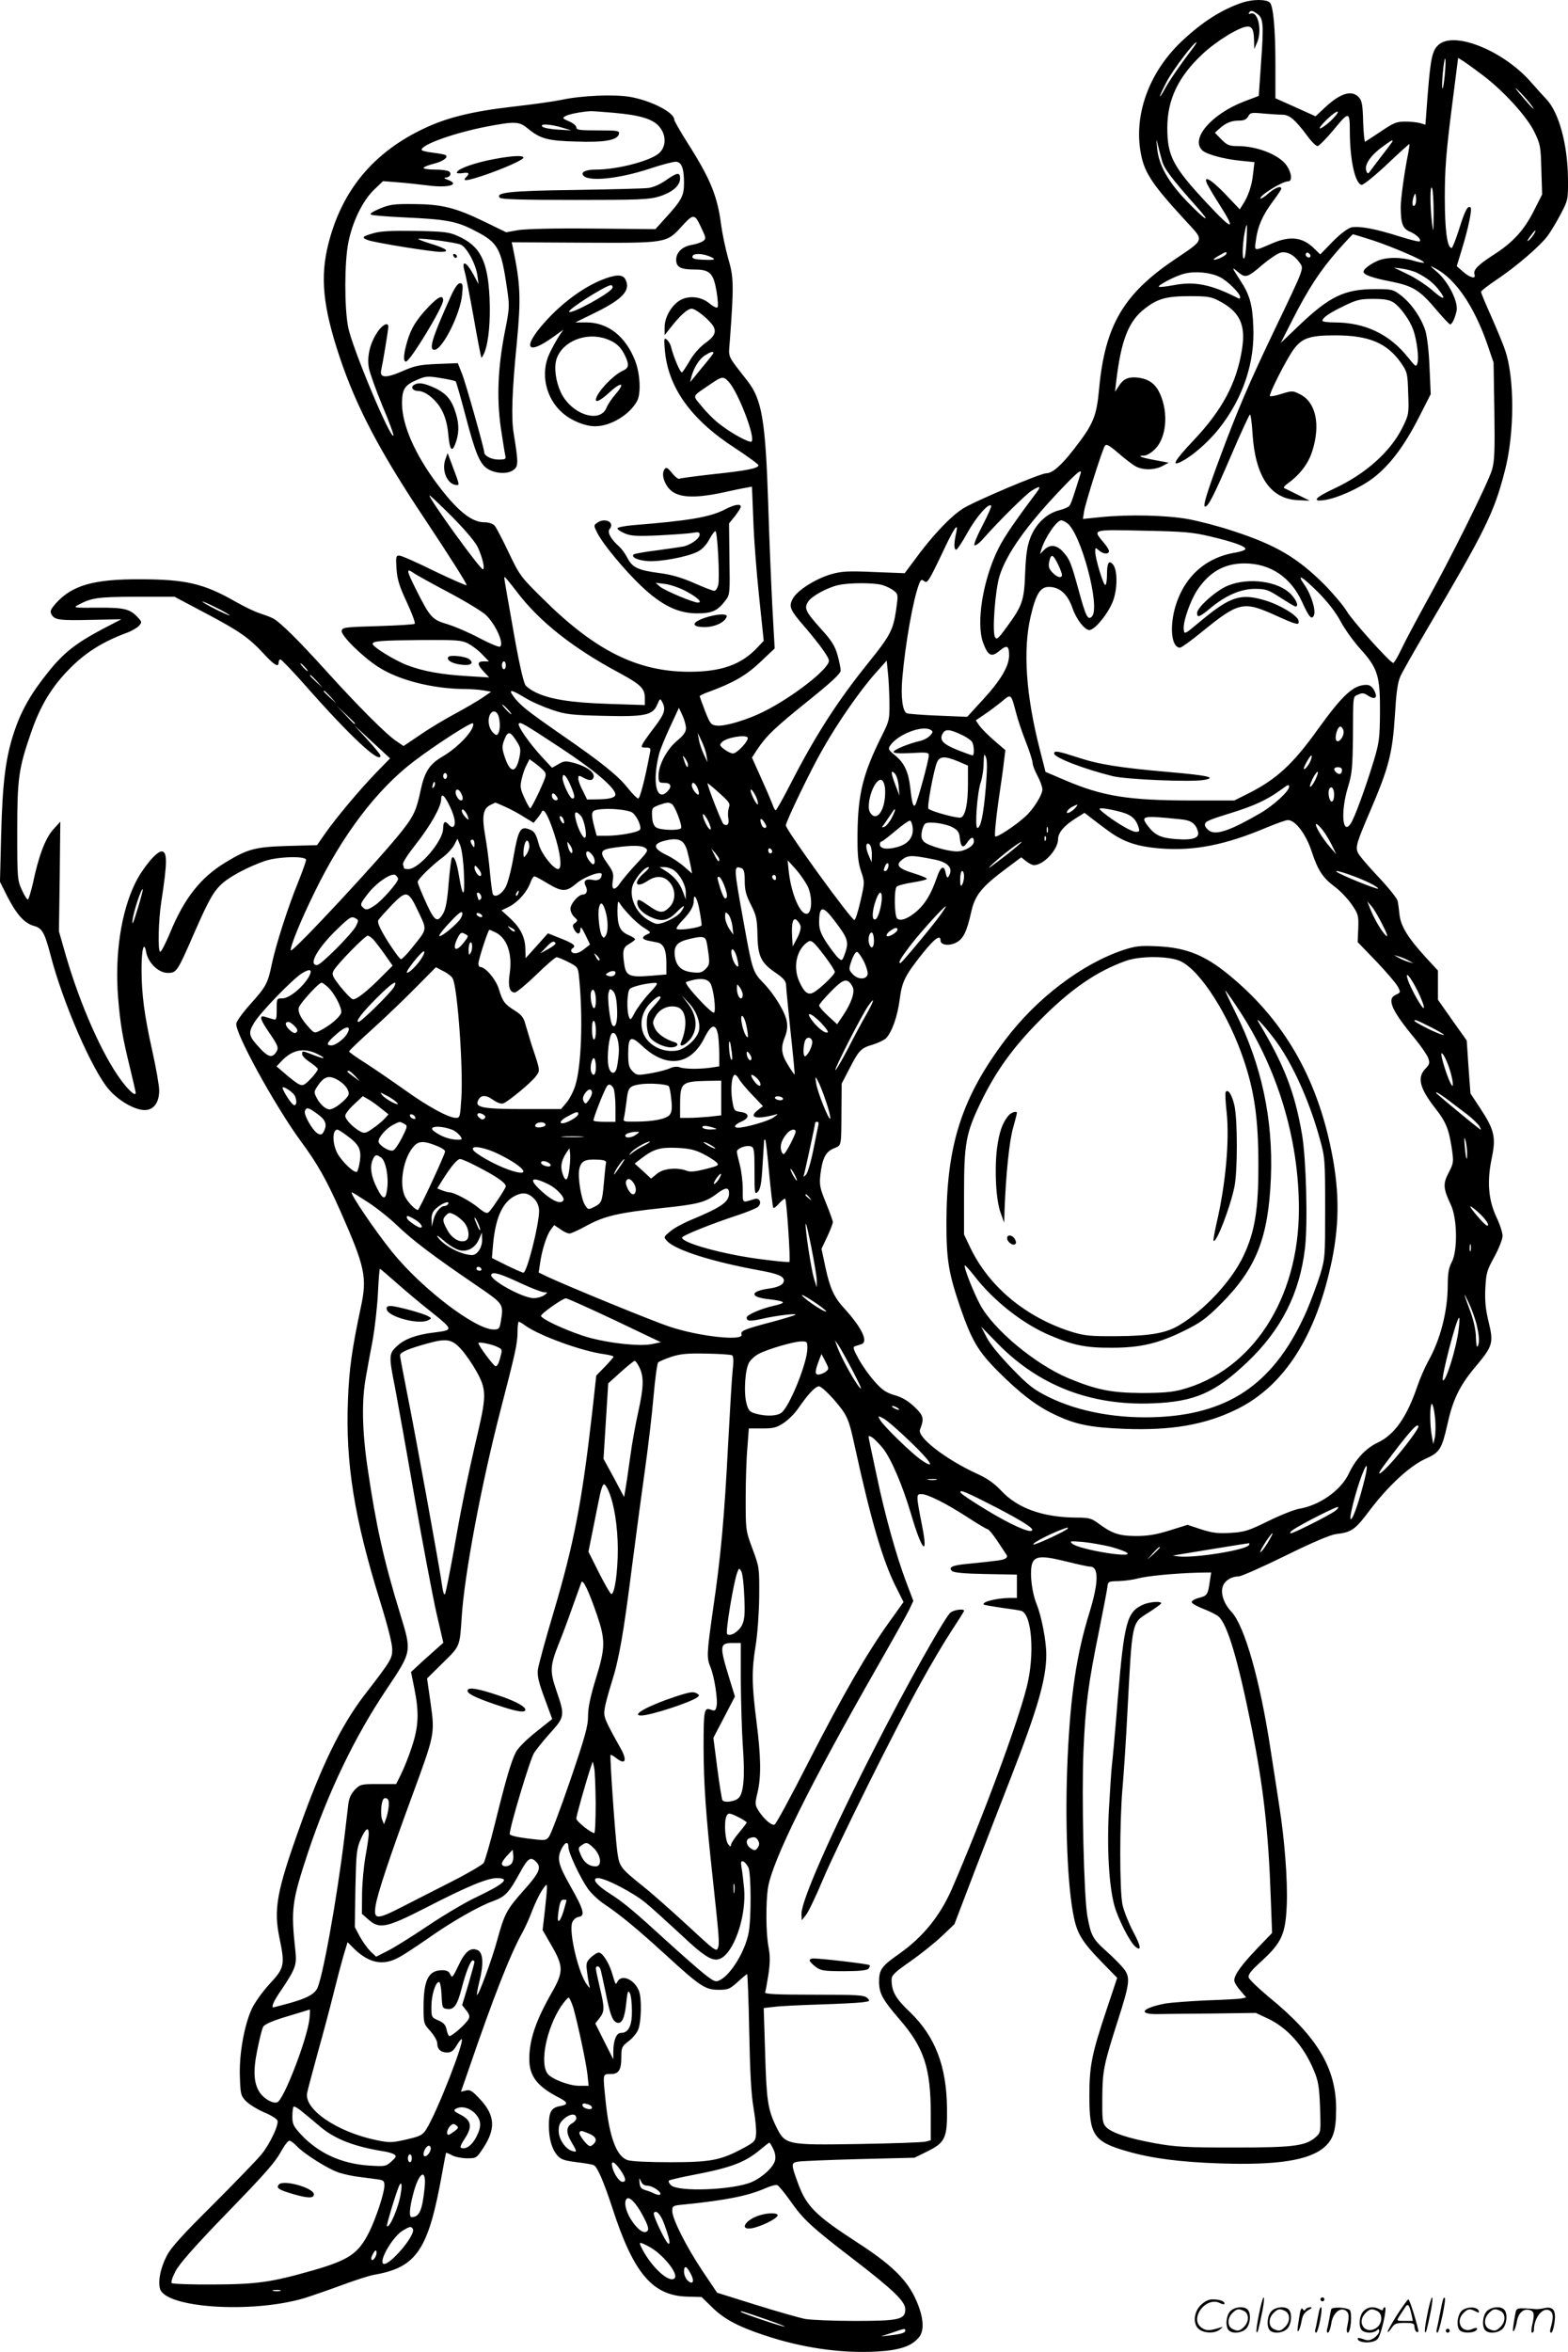<svg version="1.0" xmlns="http://www.w3.org/2000/svg"
  viewBox="0 0 800.7 1200.387"
 preserveAspectRatio="xMidYMid meet">
<g transform="translate(0.288,1200.554) scale(0.1,-0.1)"
fill="#000000" stroke="none">
<path d="M6340 11992 c-103 -35 -202 -97 -305 -194 -162 -151 -243 -359 -216
-552 17 -116 51 -170 235 -370 94 -102 98 -89 -63 -198 -257 -174 -351 -335
-381 -654 -13 -144 -29 -183 -129 -311 -65 -84 -110 -123 -141 -123 -30 0
-372 -145 -427 -181 -65 -42 -159 -142 -246 -262 l-50 -67 -156 6 c-133 6
-165 4 -219 -11 -80 -23 -176 -84 -197 -126 -21 -40 -15 -55 63 -145 76 -89
122 -153 122 -171 0 -41 -181 -183 -330 -258 -85 -43 -199 -77 -241 -73 -31 3
-35 8 -61 73 -15 39 -27 73 -28 77 0 3 21 14 48 23 123 45 191 84 262 152 l73
69 -12 214 c-6 118 -16 354 -21 523 -14 426 -32 533 -105 627 -107 138 -98
116 -91 205 21 286 20 326 -8 420 -14 50 -30 126 -36 170 -19 150 -55 238
-175 426 -36 57 -65 108 -65 114 0 37 -118 97 -225 116 -81 14 -248 7 -350
-15 -38 -8 -151 -24 -250 -35 -207 -24 -333 -55 -450 -110 -260 -122 -422
-316 -491 -590 -43 -169 -28 -321 57 -576 85 -255 206 -485 433 -825 129 -194
216 -331 216 -341 0 -4 -73 28 -163 71 -89 44 -170 80 -181 80 -17 0 -18 -6
-14 -69 4 -55 15 -89 53 -170 26 -56 44 -105 40 -109 -4 -4 -88 -9 -188 -12
-167 -5 -182 -6 -185 -24 -5 -23 104 -131 186 -184 103 -67 275 -111 435 -113
34 0 80 -3 102 -7 l40 -7 -45 -31 c-25 -17 -85 -52 -135 -79 -49 -26 -130 -74
-178 -107 l-89 -60 -37 25 c-50 33 -195 178 -357 357 -142 157 -236 250 -272
269 -13 7 -43 18 -67 26 -24 7 -80 34 -124 59 -162 93 -255 115 -491 115 -234
1 -344 -31 -426 -121 -28 -32 -33 -42 -24 -58 15 -29 42 -32 208 -28 l149 3
-100 -52 c-132 -70 -197 -121 -274 -218 -88 -109 -137 -196 -173 -303 -44
-132 -60 -257 -67 -527 l-6 -240 36 -72 c48 -94 89 -140 137 -153 42 -11 55
-34 85 -148 63 -244 214 -592 300 -689 50 -57 131 -103 181 -103 46 0 74 38
74 100 0 25 -16 116 -35 201 -41 184 -55 291 -55 419 0 104 13 147 24 84 11
-54 63 -104 110 -104 45 0 49 7 132 197 78 178 102 221 149 262 41 36 135 85
214 112 66 23 211 27 211 6 0 -8 -18 -58 -40 -113 -52 -127 -115 -323 -135
-420 -20 -97 -29 -114 -109 -203 -37 -41 -69 -85 -72 -98 -11 -43 196 -420
330 -603 83 -112 131 -197 201 -355 126 -285 138 -338 105 -490 -46 -217 -60
-317 -66 -475 -13 -322 32 -603 165 -1030 37 -119 61 -213 61 -241 0 -49 -4
-56 -142 -235 -119 -155 -219 -359 -332 -678 -116 -324 -132 -415 -102 -560
29 -140 26 -154 -50 -236 -37 -40 -77 -97 -91 -127 -39 -85 -65 -232 -61 -345
3 -90 5 -99 31 -126 16 -16 57 -42 92 -57 35 -14 66 -34 69 -42 8 -21 -37
-117 -81 -172 -20 -25 -132 -141 -248 -257 -165 -164 -218 -223 -239 -267 -30
-61 -42 -121 -32 -162 25 -99 470 -128 736 -49 30 9 114 38 185 64 72 27 148
51 170 55 221 38 280 126 351 525 9 52 18 96 19 98 1 1 15 -4 31 -13 16 -8 50
-15 76 -15 47 0 49 1 83 53 64 97 60 165 -14 246 -42 45 -53 53 -75 47 l-25
-6 39 112 c128 374 213 589 274 699 14 25 37 75 51 113 14 37 37 84 50 104 24
34 25 35 25 12 0 -14 -5 -68 -11 -120 l-11 -95 46 -80 c61 -105 61 -134 1
-239 -81 -142 -115 -240 -115 -339 0 -88 40 -140 153 -198 46 -24 47 -35 2
-43 -43 -8 -55 -30 -55 -98 0 -68 15 -121 43 -153 18 -21 36 -27 100 -35 43
-5 83 -12 88 -16 18 -11 51 -88 95 -223 107 -329 204 -443 382 -447 l72 -2 50
-49 c62 -62 134 -101 270 -146 193 -65 398 -94 579 -83 116 7 175 28 212 74
30 38 21 114 -25 208 -46 92 -125 167 -289 273 -216 140 -262 186 -305 304
-36 98 -36 104 1 110 17 3 158 9 313 13 l281 7 63 31 c94 46 105 69 103 221
-2 216 -61 368 -189 491 -74 70 -94 106 -94 166 0 22 15 37 97 94 53 37 125
95 160 128 l64 61 103 270 c57 149 140 362 184 475 137 352 182 506 182 630 0
71 -24 196 -50 260 -22 54 -34 145 -25 194 10 51 45 55 177 22 57 -14 111 -26
121 -26 46 0 45 -80 -3 -236 -65 -210 -96 -415 -111 -739 -15 -322 -1 -667 33
-820 17 -80 45 -124 135 -217 l85 -87 -56 -168 c-74 -222 -86 -281 -86 -437 0
-198 22 -231 192 -280 125 -36 267 -55 473 -62 292 -10 456 15 534 82 47 41
61 86 61 197 0 207 -96 368 -342 569 -53 44 -100 89 -104 100 -5 16 10 34 69
88 100 92 119 137 125 284 5 126 -11 333 -39 509 -10 67 -30 195 -44 285 -54
355 -133 631 -200 702 -38 40 -56 93 -44 128 10 31 45 52 82 52 12 0 119 47
237 105 140 69 232 108 260 111 79 9 98 23 169 118 96 127 205 228 285 265 76
34 85 48 116 184 27 121 62 192 140 285 90 107 95 123 69 230 -16 65 -20 109
-17 172 4 78 8 92 46 161 23 42 42 90 42 107 0 16 -14 60 -32 97 -41 88 -48
182 -23 301 22 105 13 144 -59 253 l-50 76 -10 135 -9 135 -74 104 -73 104 0
74 0 75 -61 66 c-90 98 -128 159 -135 217 -3 28 -7 60 -10 73 -3 13 -48 69
-100 124 -53 56 -100 111 -104 124 -11 29 -5 50 69 222 90 211 109 285 121
474 7 117 14 170 28 201 10 23 71 130 134 237 300 509 344 597 399 810 51 193
51 480 1 621 -10 30 -42 106 -70 170 -29 64 -52 120 -52 125 0 5 35 32 78 61
102 68 225 174 263 226 17 23 47 74 67 112 36 69 37 72 36 180 -2 174 -46 336
-110 404 -19 20 -53 58 -77 85 -137 159 -386 262 -470 196 -35 -28 -44 -65
-59 -252 l-12 -159 -26 8 c-14 4 -48 8 -76 8 -45 0 -60 -6 -125 -50 -41 -27
-77 -51 -81 -53 -3 -2 -8 44 -10 101 -2 86 -6 109 -22 126 -36 39 -94 22 -175
-54 l-46 -43 -102 46 -103 46 0 175 c0 178 -11 296 -28 313 -18 18 -87 18
-142 0z m77 -57 c31 -22 34 -51 20 -245 l-12 -174 -74 -28 c-169 -65 -278
-193 -213 -251 23 -20 111 -44 196 -52 l69 -7 -7 -59 c-6 -60 -24 -114 -53
-158 l-15 -24 -73 77 c-78 81 -119 102 -90 46 9 -17 35 -61 59 -98 88 -138 69
-136 -64 7 -173 185 -202 240 -202 384 0 144 56 261 179 376 71 67 192 141
231 141 24 0 32 -18 33 -73 l1 -42 13 30 c29 62 7 166 -32 151 -8 -3 -11 -1
-8 4 8 14 17 13 42 -5z m-326 -172 c-64 -84 -116 -159 -142 -205 -41 -75 -36
-49 6 31 31 59 138 201 152 201 2 0 -5 -12 -16 -27z m1284 -138 c-4 -42 -9
-74 -12 -71 -3 3 -2 39 2 81 4 42 9 74 12 71 3 -3 2 -39 -2 -81z m192 -2 c108
-81 226 -211 265 -290 31 -64 33 -74 36 -194 l4 -126 -40 -79 c-52 -104 -108
-165 -208 -229 -82 -53 -106 -78 -97 -102 8 -23 -26 -14 -59 16 l-32 28 27 89
c32 104 52 202 44 210 -14 14 -29 -14 -58 -107 -17 -54 -35 -99 -39 -99 -23 0
-35 91 -35 260 0 139 7 230 34 443 l34 267 26 -16 c14 -9 58 -41 98 -71z m235
-135 c48 -61 26 -44 -32 25 -30 34 -41 51 -26 37 15 -14 41 -42 58 -62z
m-4673 -58 c138 -12 202 -32 235 -71 36 -43 36 -101 -1 -135 -43 -39 -211 -84
-323 -84 -49 0 -76 -12 -66 -28 22 -36 183 -20 345 34 57 19 115 34 128 34 30
0 43 -32 43 -108 0 -66 -12 -88 -92 -176 l-54 -60 -320 3 c-201 2 -343 -2
-381 -8 l-61 -11 -113 55 c-147 71 -215 88 -359 89 -100 1 -123 -2 -173 -23
-38 -16 -54 -27 -45 -31 7 -4 83 -10 168 -14 217 -10 269 -19 364 -69 116 -60
132 -88 161 -286 15 -100 15 -104 -11 -234 -34 -177 -41 -329 -20 -482 10 -66
20 -130 23 -142 5 -21 2 -23 -35 -23 -35 0 -72 19 -72 36 0 19 -95 356 -113
400 l-22 56 -105 -4 c-91 -4 -115 -9 -178 -37 -85 -37 -118 -35 -108 7 8 35
36 203 36 220 0 26 -31 10 -56 -28 -38 -57 -54 -126 -43 -184 5 -25 36 -112
69 -192 34 -80 59 -148 56 -152 -16 -16 -212 452 -231 554 -20 102 -19 333 1
432 21 106 72 211 130 268 l47 45 76 -6 c42 -3 111 -11 153 -16 106 -14 168 5
101 29 -17 6 -21 11 -11 11 23 1 34 21 17 32 -8 5 -40 9 -71 9 -32 0 -58 4
-58 8 0 5 22 14 49 21 49 12 77 32 65 44 -4 4 -33 9 -65 13 -33 4 -59 10 -59
15 0 27 169 87 335 119 143 27 163 26 207 -10 64 -53 101 -63 248 -67 146 -5
212 7 218 40 3 15 -7 17 -107 17 -94 0 -111 2 -111 16 0 8 -17 22 -37 30 -34
15 -36 17 -18 27 17 10 79 22 125 25 8 1 62 -3 119 -8z m3664 -41 c-23 -21
-48 -39 -55 -39 -7 0 9 21 35 46 27 26 51 43 55 39 4 -3 -12 -24 -35 -46z
m-247 31 c35 0 65 -25 126 -107 21 -29 45 -53 53 -53 7 0 45 38 84 85 77 94
81 93 81 -13 1 -146 27 -263 60 -270 9 -1 66 45 128 103 61 58 113 105 116
105 2 0 -1 -19 -5 -42 -20 -97 -39 -236 -39 -279 0 -83 10 -110 45 -125 34
-14 62 -41 52 -50 -3 -4 -50 8 -104 25 -122 39 -205 54 -245 46 -19 -5 -55
-32 -95 -72 l-64 -66 -33 32 c-58 56 -120 64 -211 25 -98 -42 -93 -43 -84 19
9 69 35 127 88 197 22 30 41 58 41 62 0 18 -31 6 -65 -23 -20 -18 -38 -29 -41
-27 -11 12 110 88 141 88 22 0 19 41 -7 80 -38 55 -150 100 -252 100 -42 0
-53 5 -82 34 l-33 34 22 20 c33 30 62 42 101 42 26 0 38 6 47 21 10 20 17 21
78 15 36 -3 80 -6 97 -6z m-3681 -65 l50 -15 -68 4 c-38 2 -74 9 -80 15 -16
16 37 14 98 -4z m3066 -170 c10 -39 49 -91 177 -235 82 -91 46 -72 -50 28 -97
101 -144 185 -152 272 -5 51 -5 52 4 15 5 -22 15 -58 21 -80z m1173 93 c-5 -7
-26 -36 -49 -65 -22 -28 -47 -62 -57 -75 -15 -22 -17 -22 -24 -4 -11 28 20 76
78 119 54 40 64 44 52 25z m214 -363 c-1 -97 -2 -103 -8 -50 -11 86 -11 205 0
180 5 -11 8 -69 8 -130z m-97 42 c-13 -13 -15 21 -3 50 6 15 8 13 10 -11 2
-16 -1 -33 -7 -39z m-3641 -118 c23 -48 23 -52 7 -64 -10 -7 -34 -15 -55 -19
-49 -7 -82 -38 -82 -76 0 -38 23 -50 93 -50 79 0 97 -18 113 -111 7 -41 9 -78
5 -82 -5 -4 -22 4 -40 19 -44 37 -108 43 -153 16 -44 -27 -78 -89 -77 -138 l0
-39 27 34 c51 66 90 101 111 101 22 0 95 -60 112 -92 15 -29 3 -52 -47 -87
-26 -20 -57 -55 -75 -87 -17 -30 -35 -56 -39 -59 -8 -5 -42 74 -56 129 -3 14
-13 31 -22 38 -13 12 -15 6 -10 -52 16 -192 134 -357 361 -503 64 -42 117 -81
117 -86 0 -16 -63 -28 -235 -46 -88 -10 -164 -20 -169 -23 -5 -3 -22 10 -37
29 -24 29 -30 32 -39 19 -16 -23 -3 -72 29 -104 41 -40 121 -45 261 -16 58 13
117 25 131 27 l26 5 7 -174 c3 -95 17 -272 30 -393 l23 -220 -31 -33 c-84 -90
-188 -126 -356 -125 -260 2 -474 109 -736 368 -119 117 -123 123 -179 240 -31
66 -64 128 -72 138 -10 10 -30 17 -53 17 -65 0 -138 59 -238 192 -116 154
-182 305 -182 415 0 72 14 94 77 120 43 19 55 20 120 9 39 -6 74 -14 77 -17 3
-3 26 -83 51 -178 49 -187 72 -242 110 -267 38 -25 100 -30 131 -9 29 19 29
35 4 190 -13 77 -8 218 16 459 22 233 19 301 -21 493 l-5 22 362 -2 c431 -2
428 -3 507 84 61 66 65 66 101 -12z m2782 -71 c-3 -54 -8 -85 -14 -82 -10 6
-4 98 9 152 9 38 10 21 5 -70z m1469 44 c-5 -10 -18 -25 -27 -33 -11 -9 -9 -2
6 19 26 35 36 42 21 14z m-824 -33 c101 -33 270 -106 262 -114 -3 -2 -27 2
-54 10 -62 19 -136 19 -182 0 -39 -17 -73 -43 -73 -56 0 -16 42 -31 138 -50
116 -23 149 -44 235 -146 34 -40 65 -73 69 -73 10 0 24 29 33 68 10 46 -41
148 -98 198 -42 36 -42 37 -7 18 102 -55 195 -193 262 -385 l32 -94 4 -247 c3
-202 1 -256 -12 -300 -19 -66 -214 -458 -337 -678 -50 -91 -107 -198 -126
-238 -19 -40 -38 -72 -42 -70 -22 8 -211 219 -236 263 -16 27 -67 88 -114 136
-138 138 -248 203 -466 274 -71 24 -175 51 -230 61 -110 20 -303 25 -449 10
l-89 -9 6 39 c8 46 92 312 106 334 8 11 21 4 70 -38 33 -29 73 -59 88 -67 37
-20 97 -19 136 2 l32 17 -69 13 c-72 13 -96 23 -57 23 13 0 38 15 56 33 58 58
70 183 26 282 -22 49 -53 73 -104 82 -53 8 -82 -3 -105 -39 l-21 -32 5 44 c25
219 64 318 149 382 65 50 109 62 230 62 85 0 107 -3 145 -23 108 -56 140 -122
119 -250 -27 -170 -100 -308 -248 -464 -97 -103 -116 -136 -59 -106 55 28 136
99 190 167 122 154 184 337 175 522 -4 111 -19 163 -67 235 -44 68 -45 71 -12
43 39 -33 48 -31 129 39 35 29 74 55 89 59 32 8 69 -11 96 -49 24 -34 31 -16
-125 -342 -131 -273 -190 -412 -275 -640 -72 -193 -94 -265 -81 -265 16 0 44
54 135 266 48 112 91 204 94 204 4 0 10 -44 13 -97 14 -219 91 -333 230 -340
l62 -3 -60 30 c-33 16 -64 32 -70 34 -5 2 1 12 15 22 65 46 109 104 129 170
42 134 17 247 -63 287 -37 19 -40 19 -93 3 -30 -10 -57 -15 -61 -12 -7 8 82
184 120 237 43 59 82 73 213 73 173 0 266 -39 338 -143 30 -44 32 -51 35 -153
4 -104 3 -109 -29 -174 -62 -125 -189 -238 -353 -314 -92 -43 -112 -66 -48
-57 67 9 182 61 250 112 86 66 158 161 234 309 l61 120 -6 135 c-3 81 -12 157
-21 188 -21 66 -71 139 -125 181 -41 31 -47 32 -131 32 -158 0 -234 -37 -394
-190 l-89 -85 62 122 c80 157 140 248 230 351 40 45 75 82 77 82 2 0 48 -14
101 -31z m-747 -67 c0 -10 -45 -32 -63 -32 -7 1 4 9 23 20 41 23 40 22 40 12z
m427 -18 c-9 -9 -28 6 -21 18 4 6 10 6 17 -1 6 -6 8 -13 4 -17z m-3062 1 c32
-14 23 -18 -40 -15 -45 2 -58 7 -50 21 9 13 55 10 90 -6z m3610 -83 c50 -25
84 -52 111 -88 40 -52 23 -51 -37 2 -30 25 -85 62 -124 80 l-70 34 45 -6 c25
-4 59 -13 75 -22z m-1008 -21 c40 -20 103 -83 103 -102 0 -6 -3 -9 -7 -7 -141
72 -224 89 -333 68 -38 -7 -72 -11 -75 -8 -8 7 87 57 131 67 55 14 135 6 181
-18z m886 -129 c36 -24 83 -90 101 -140 18 -51 30 -144 21 -171 -6 -19 -10
-17 -45 27 -96 122 -222 182 -380 182 -33 0 -60 4 -60 8 0 16 35 40 110 76 65
32 84 36 150 36 56 0 82 -5 103 -18z m-3473 -258 c0 -3 -16 -24 -35 -47 -19
-23 -46 -55 -59 -72 l-25 -30 8 32 c14 47 40 88 70 106 27 17 41 21 41 11z
m78 -147 c48 -51 138 -284 117 -305 -8 -9 -99 39 -159 86 -28 20 -70 62 -94
92 -50 61 -56 47 43 115 60 41 66 41 93 12z m1797 -469 c-36 -116 -49 -155
-57 -164 -5 -7 -29 -17 -53 -23 -63 -16 -119 -69 -146 -139 -17 -44 -23 -85
-27 -182 -5 -141 -14 -166 -97 -279 -41 -56 -49 -62 -57 -47 -15 27 1 240 23
311 35 113 138 259 315 444 81 86 108 107 99 79z m-224 -95 c-107 -142 -167
-229 -196 -288 -79 -159 -114 -378 -78 -479 25 -67 42 -77 83 -43 39 33 50 28
50 -22 0 -56 -43 -128 -135 -228 l-79 -86 -146 6 c-80 3 -153 9 -162 12 -22 9
-32 84 -23 182 15 173 55 399 85 477 8 22 13 26 24 17 18 -15 23 -8 94 140 62
133 86 167 71 101 -11 -49 -11 -82 1 -82 5 0 31 39 57 86 45 81 108 153 121
139 4 -3 -16 -48 -43 -100 -27 -51 -46 -97 -42 -102 5 -4 25 10 44 32 79 90
220 229 248 246 42 26 50 24 26 -8z m-2852 -285 c24 -54 35 -108 24 -108 -15
0 -273 357 -273 377 0 4 52 -45 116 -109 72 -73 122 -133 133 -160z m3007 128
c71 -50 172 -431 127 -477 -21 -21 -31 -1 -68 135 -39 142 -46 159 -83 199
-31 32 -64 35 -93 6 l-21 -21 7 24 c20 63 78 148 102 148 5 0 18 -6 29 -14z
m734 -69 c119 -28 184 -52 176 -65 -3 -5 -24 -12 -46 -16 -160 -25 -272 -129
-315 -291 -26 -103 -13 -195 28 -195 7 0 57 36 112 81 187 152 211 158 373 85
113 -51 125 -54 120 -28 -5 26 -93 80 -170 103 -126 38 -178 21 -333 -108 -79
-66 -80 -67 -83 -40 -5 38 33 146 69 201 62 93 139 136 241 136 132 0 236 -70
294 -196 35 -78 50 -95 61 -68 10 26 -14 104 -47 152 -45 64 -18 50 68 -35 50
-51 91 -103 116 -151 22 -40 67 -103 102 -141 87 -97 99 -136 98 -321 -1 -131
-4 -154 -31 -245 -42 -138 -98 -292 -118 -322 -43 -66 -53 61 -14 187 20 65
23 98 25 255 1 221 -1 203 28 216 19 9 29 8 49 -6 36 -23 51 -11 32 26 -11 20
-23 29 -40 29 -66 0 -120 -49 -247 -225 -127 -178 -211 -255 -350 -326 l-78
-39 -210 0 c-330 0 -461 21 -653 103 l-101 43 -28 110 c-72 279 -88 512 -48
683 27 115 49 151 93 151 55 0 96 -36 121 -109 20 -57 62 -111 86 -111 28 0
97 85 121 149 23 62 23 157 0 185 -21 25 -31 9 -31 -50 0 -30 -4 -54 -9 -54
-10 0 -51 135 -51 169 0 23 1 23 18 8 22 -20 52 -22 52 -4 0 7 -13 28 -30 47
-54 64 -56 63 208 57 206 -4 251 -8 342 -30z m-781 -140 c12 -24 21 -49 21
-55 0 -20 -25 -14 -49 12 -18 19 -21 31 -16 55 9 42 19 39 44 -12z m-3109
-146 c85 -45 170 -97 188 -114 51 -49 95 -148 72 -162 -6 -3 -52 16 -103 43
-50 27 -124 59 -163 71 -81 24 -90 34 -163 179 -48 96 -51 110 -13 84 15 -11
97 -56 182 -101z m348 2 c114 -150 286 -286 522 -412 109 -59 130 -79 130
-129 l0 -35 -182 6 c-192 6 -302 23 -376 59 -23 11 -46 28 -52 37 -13 25 -35
124 -69 321 -42 238 -41 230 -36 230 2 0 31 -35 63 -77z m1864 37 c20 -6 47
-19 59 -29 23 -18 23 -21 12 -99 -15 -102 -31 -132 -140 -267 -162 -201 -274
-376 -403 -628 -36 -70 -68 -127 -72 -127 -3 0 -11 13 -16 30 -6 16 -32 77
-58 134 l-47 105 26 40 c48 72 89 111 259 248 121 97 168 141 168 156 0 11 -7
47 -16 79 -13 46 -30 74 -82 131 -82 91 -90 108 -68 142 18 28 96 71 153 84
53 13 181 13 225 1z m-3461 -141 c180 -95 225 -127 301 -208 56 -61 78 -74 78
-46 0 8 4 15 9 15 5 0 60 -57 122 -127 233 -265 389 -410 389 -364 0 5 -30 42
-67 82 l-68 74 92 -85 92 -85 -73 -75 c-84 -87 -205 -231 -261 -312 l-39 -56
-151 -4 c-165 -5 -203 -15 -318 -85 -125 -76 -209 -182 -281 -357 -23 -55 -46
-100 -51 -98 -13 3 -9 162 6 257 31 201 31 255 1 255 -26 0 -98 -86 -135 -163
-72 -147 -104 -363 -87 -581 12 -143 22 -201 61 -361 16 -66 29 -123 29 -127
0 -20 -34 10 -75 65 -95 128 -207 381 -280 630 l-37 129 4 280 3 280 -37 -41
c-40 -45 -74 -135 -103 -274 -10 -42 -21 -79 -25 -82 -4 -3 -18 19 -31 48 -23
50 -24 61 -24 297 0 271 7 322 69 502 48 141 107 239 201 333 80 81 167 135
287 180 26 9 55 26 64 36 16 18 16 20 -2 40 -42 47 -71 54 -208 53 -121 -1
-127 0 -100 14 69 37 99 41 295 42 l197 0 153 -81z m129 -14 c0 -3 -31 11 -70
30 -38 19 -70 38 -70 40 0 3 32 -11 70 -30 39 -19 70 -38 70 -40z m1218 -144
c20 -11 53 -35 71 -55 l35 -36 -27 0 c-34 0 -34 -16 1 -53 l27 -29 -115 7
c-129 8 -220 24 -302 55 -62 23 -178 94 -178 109 0 15 39 18 253 20 177 1 202
-1 235 -18z m192 -111 c0 -11 -4 -20 -10 -20 -5 0 -10 9 -10 20 0 11 5 20 10
20 6 0 10 -9 10 -20z m1959 -188 c1 -89 -1 -96 -38 -170 -97 -194 -123 -298
-125 -502 -1 -109 3 -146 18 -191 19 -56 19 -56 -3 -153 -12 -53 -26 -96 -31
-96 -16 0 -350 460 -350 483 0 19 130 289 190 392 77 136 191 299 267 384 l58
65 6 -60 c4 -32 7 -101 8 -152z m-2984 178 c10 -11 16 -20 13 -20 -3 0 -13 9
-23 20 -10 11 -16 20 -13 20 3 0 13 -9 23 -20z m61 -72 l29 -33 -32 29 c-18
17 -33 31 -33 33 0 8 8 1 36 -29z m70 -80 l29 -33 -32 29 c-18 17 -33 31 -33
33 0 8 8 1 36 -29z m991 -3 c32 -20 94 -47 138 -62 72 -24 99 -27 265 -31 213
-5 251 3 274 59 13 31 14 31 25 11 19 -36 12 -59 -37 -124 -27 -35 -54 -73
-61 -85 -11 -21 -10 -23 14 -23 25 0 26 -3 20 -32 -25 -132 -50 -228 -59 -228
-6 1 -29 23 -51 51 -52 66 -133 131 -340 274 -177 123 -214 152 -247 198 -26
36 -11 34 59 -8z m2508 -75 c9 -36 32 -104 51 -152 19 -48 34 -96 34 -106 0
-11 11 -40 25 -66 14 -26 25 -57 25 -70 0 -27 -46 -101 -86 -137 -50 -46 -147
-110 -155 -102 -4 5 3 80 15 168 13 88 27 185 30 216 l7 56 -56 48 c-31 27
-65 61 -76 76 l-19 28 47 32 c27 18 66 48 88 66 45 38 45 38 70 -57z m-2595
15 c13 -14 21 -25 18 -25 -2 0 -15 11 -28 25 -13 14 -21 25 -18 25 2 0 15 -11
28 -25z m-780 -72 c0 -8 -9 0 -50 45 l-45 47 48 -45 c26 -24 47 -45 47 -47z
m1690 -24 c0 -19 -12 -36 -44 -63 -52 -42 -96 -124 -96 -178 0 -36 2 -38 30
-38 34 0 40 -19 14 -45 -55 -54 -77 49 -42 190 5 22 31 85 56 139 l46 99 18
-39 c10 -21 18 -51 18 -65z m-956 58 c8 -31 7 -70 -3 -85 -6 -11 -11 -10 -25
3 -23 23 -30 62 -18 91 13 28 37 23 46 -9z m-141 -68 c-25 -43 -91 -103 -148
-136 -65 -38 -90 -77 -110 -171 -20 -97 -35 -131 -90 -201 -106 -137 -569
-634 -573 -616 -4 18 50 152 123 300 142 291 316 521 507 666 108 82 289 199
300 193 4 -3 1 -19 -9 -35z m462 -94 c193 -128 295 -220 271 -243 -10 -10 -37
-15 -78 -16 l-63 -1 -22 45 c-13 24 -23 52 -23 62 0 17 2 18 31 2 21 -11 35
-12 41 -6 25 25 -18 63 -95 84 -42 11 -51 10 -79 -7 l-32 -18 -53 57 c-62 67
-124 156 -117 168 7 11 26 0 219 -127z m3993 89 c4 -25 -23 -62 -36 -49 -13
14 6 77 21 72 7 -2 13 -12 15 -23z m-2108 6 c12 -7 12 -12 -4 -29 -10 -11 -32
-23 -50 -27 -55 -12 -136 -45 -136 -56 0 -7 30 -9 90 -6 79 5 90 3 90 -11 0
-27 -60 -245 -70 -255 -10 -10 -16 10 -25 92 -9 78 -31 125 -76 161 -36 30
-38 34 -25 53 40 57 165 104 206 78z m156 -24 c28 -13 54 -31 57 -41 9 -21 9
-65 1 -65 -4 0 -38 12 -76 27 -75 30 -95 51 -78 83 14 26 34 25 96 -4z m-2267
-40 c17 -27 18 -38 10 -78 -19 -86 -50 -78 -79 18 -10 33 -9 46 4 78 18 43 29
40 65 -18z m966 -68 l5 -33 -19 40 c-10 22 -22 56 -25 75 l-6 35 20 -42 c11
-23 23 -57 25 -75z m210 93 c8 -14 -54 -81 -75 -81 -9 0 -30 10 -44 21 -25 19
-26 23 -12 37 22 23 120 40 131 23z m1216 -256 c-12 -140 -26 -205 -43 -205
-14 0 -1 182 18 235 7 22 14 65 14 95 1 48 3 52 12 30 7 -17 6 -66 -1 -155z
m-1521 118 c0 -22 -8 -14 -19 20 -10 29 -9 30 4 13 8 -11 15 -26 15 -33z
m3183 30 c-6 -23 -31 -58 -38 -52 -4 5 31 69 39 69 2 0 2 -8 -1 -17z m-1802
-14 l49 -21 0 -92 c0 -101 -13 -164 -36 -173 -16 -6 -152 31 -166 45 -8 8 26
192 43 235 14 34 41 35 110 6z m-2118 -46 c17 -19 16 -23 -22 -107 -22 -47
-43 -86 -46 -86 -3 0 -17 24 -30 53 -21 45 -23 58 -14 96 5 24 16 56 25 72
l15 30 27 -20 c15 -10 35 -28 45 -38z m4077 4 c0 -21 -12 -28 -27 -16 -19 16
-16 29 7 29 11 0 20 -6 20 -13z m-2264 -83 l4 -49 -19 50 c-25 65 -27 85 -5
63 9 -9 18 -38 20 -64z m2128 32 c-10 -20 -21 -36 -26 -36 -5 0 1 18 12 41 26
50 38 46 14 -5z m-4434 19 c0 -8 -4 -15 -10 -15 -5 0 -10 7 -10 15 0 8 5 15
10 15 6 0 10 -7 10 -15z m629 -44 c24 -56 26 -71 11 -71 -13 0 -49 77 -50 103
0 32 17 17 39 -32z m1607 -65 c-8 -84 -50 -124 -77 -75 -18 34 11 139 45 161
23 16 38 -25 32 -86z m-2304 52 c-8 -8 -9 -4 -5 13 4 13 8 18 11 10 2 -7 -1
-18 -6 -23z m1347 -4 c6 -15 9 -29 6 -33 -8 -7 -35 28 -35 46 0 22 16 15 29
-13z m160 -100 c-4 -13 -6 -37 -3 -53 6 -31 -4 -44 -24 -32 -9 6 -81 190 -82
209 0 2 27 -20 59 -49 52 -46 58 -55 50 -75z m2861 106 c0 -22 -78 -94 -144
-133 -155 -90 -227 -115 -263 -92 -13 9 -23 22 -23 30 0 18 13 24 142 64 107
33 178 66 241 112 44 32 47 33 47 19z m230 -40 c0 -16 -4 -32 -10 -35 -12 -7
-24 39 -16 61 9 23 26 7 26 -26z m-4450 -17 c0 -20 -18 -16 -30 7 -15 28 -1
49 17 25 7 -11 13 -25 13 -32z m1504 -10 c4 -13 5 -23 2 -23 -8 0 -36 56 -36
72 0 16 25 -20 34 -49z m-1025 -2 c-14 -4 -30 19 -22 33 3 5 12 1 20 -10 10
-13 10 -20 2 -23z m-543 -35 c25 -53 30 -91 15 -100 -5 -3 -14 1 -21 9 -20 24
-30 18 -30 -18 0 -63 -123 -207 -177 -207 -13 0 -23 2 -23 4 0 2 -2 11 -5 19
-4 8 24 51 65 103 75 95 130 192 130 231 0 35 18 19 46 -41z m278 3 c26 -11
69 -34 97 -52 l51 -31 18 22 c10 12 21 28 24 35 9 21 32 -19 61 -106 35 -105
44 -187 22 -187 -24 0 -86 79 -98 125 -16 58 -23 69 -53 79 -41 15 -53 -6 -76
-138 -11 -65 -29 -135 -40 -156 -19 -37 -54 -58 -66 -39 -3 5 -10 56 -15 112
-5 56 -16 142 -25 191 -17 98 -10 135 29 154 12 6 23 11 23 11 1 1 22 -8 48
-20z m854 13 c16 -11 54 -110 47 -123 -9 -14 -108 -11 -128 4 -12 8 -19 28
-20 56 -2 42 0 44 33 57 43 15 51 16 68 6z m2062 -18 c-20 -23 -51 -38 -44
-20 3 7 15 18 27 24 30 15 31 14 17 -4z m-3101 -59 c0 -5 -8 1 -19 14 -11 12
-17 28 -14 33 7 11 33 -28 33 -47z m840 31 c26 -24 46 -75 35 -86 -14 -14
-107 -30 -168 -30 l-52 0 -12 45 c-18 69 -16 83 16 88 57 10 162 0 181 -17z
m1322 -24 c-11 -22 -28 -42 -37 -46 -16 -6 -16 -5 0 16 9 13 24 35 34 50 24
39 27 26 3 -20z m1152 34 c65 -15 91 -34 106 -77 9 -27 8 -29 -13 -29 -21 0
-109 52 -166 99 -23 19 -23 21 -5 21 11 0 46 -6 78 -14z m-2740 -24 c19 -21
35 -112 20 -112 -12 0 -38 54 -47 98 -8 36 2 41 27 14z m2695 -78 c76 -56 148
-80 267 -89 173 -13 330 18 545 109 47 19 93 36 104 36 37 0 91 -70 120 -157
33 -100 57 -137 120 -184 27 -20 65 -60 85 -89 34 -49 36 -56 34 -122 l-3 -71
95 -98 c52 -55 101 -112 110 -129 15 -29 15 -30 -11 -42 -46 -21 -22 -78 97
-222 32 -39 63 -84 69 -100 9 -26 8 -32 -15 -56 -42 -44 -28 -99 49 -198 56
-71 71 -107 86 -204 11 -74 10 -78 -15 -127 -30 -57 -29 -80 11 -165 33 -70
35 -236 4 -293 -15 -28 -20 -57 -20 -114 0 -135 -37 -281 -102 -395 -15 -28
-39 -82 -52 -120 -55 -162 -117 -250 -203 -291 -62 -29 -114 -85 -149 -160
-40 -84 -149 -161 -253 -178 -24 -4 -95 -32 -158 -63 -102 -50 -122 -56 -193
-60 -64 -4 -92 0 -149 18 l-70 23 -93 -29 c-71 -22 -112 -28 -173 -28 -85 1
-121 13 -194 68 -30 22 -46 26 -105 26 -173 1 -302 47 -386 137 -36 38 -71 63
-124 87 -158 72 -306 186 -291 225 22 57 19 71 -28 116 -33 31 -63 49 -102 60
-44 13 -64 27 -102 70 -27 30 -63 81 -81 114 -28 51 -31 62 -18 66 9 3 23 7
31 10 38 11 4 83 -86 182 -53 57 -74 104 -97 211 l-20 94 29 61 c16 34 29 68
29 75 0 7 -16 51 -35 98 -31 75 -34 91 -29 142 10 85 27 119 68 136 41 17 39
6 40 191 l1 140 39 75 c50 97 59 106 120 124 29 9 60 24 69 34 30 33 57 111
68 194 12 94 26 123 120 241 59 73 89 95 89 62 0 -23 44 -29 80 -10 36 19 54
54 77 158 19 84 52 125 176 218 l79 59 25 -20 c14 -11 32 -20 40 -20 49 0 123
80 123 132 0 33 30 69 90 107 l45 28 30 -23 c17 -13 58 -45 93 -70z m-2044 50
c17 -37 17 -55 -1 -32 -16 22 -33 68 -25 68 5 0 16 -16 26 -36z m-740 10 c10
-25 -1 -29 -14 -5 -6 12 -7 21 -1 21 5 0 12 -7 15 -16z m3152 0 c54 -5 76 -21
88 -61 11 -34 -24 -47 -113 -40 -78 6 -107 20 -144 69 -37 50 -26 52 169 32z
m-2116 -36 c0 -14 -18 -9 -24 8 -11 28 -6 39 9 20 8 -11 15 -23 15 -28z m748
-9 c4 -49 -26 -84 -84 -98 -51 -13 -84 -7 -84 15 0 8 3 14 8 14 4 0 36 25 72
55 35 30 69 54 75 52 5 -2 11 -19 13 -38z m207 2 c23 -13 31 -25 33 -51 5 -48
17 -57 37 -26 21 31 35 34 35 6 0 -23 -47 -50 -87 -50 -45 0 -145 29 -166 48
-14 13 -17 25 -13 51 3 19 11 38 18 43 19 13 108 0 143 -21z m1887 -13 c14
-18 35 -53 47 -78 l22 -45 -33 38 c-40 45 -82 117 -69 117 5 0 20 -15 33 -32z
m-1405 -10 c-3 -7 -5 -2 -5 12 0 14 2 19 5 13 2 -7 2 -19 0 -25z m-10 -40 c-3
-8 -6 -5 -6 6 -1 11 2 17 5 13 3 -3 4 -12 1 -19z m-1831 -54 c6 -22 14 -57 18
-78 l7 -39 -41 36 c-23 20 -61 45 -84 56 -81 38 -79 64 5 80 56 10 80 -4 95
-55z m-1140 -118 c6 -123 -6 -128 -25 -11 -12 72 -25 104 -36 93 -4 -4 -11
-62 -17 -130 -6 -84 -15 -132 -27 -153 -30 -52 -44 -44 -89 55 -23 50 -42 97
-42 104 0 14 70 83 133 130 21 16 45 43 54 60 l16 31 14 -34 c8 -19 17 -84 19
-145z m54 152 c0 -19 -2 -20 -10 -8 -13 19 -13 30 0 30 6 0 10 -10 10 -22z
m280 -12 c0 -12 -7 -31 -15 -42 -14 -18 -14 -18 -15 6 0 37 11 71 21 64 5 -3
9 -15 9 -28z m220 -24 c0 -23 -17 -4 -23 25 -5 26 -4 26 9 8 8 -10 14 -25 14
-33z m2224 -14 c-97 -75 -120 -90 -74 -48 48 44 133 109 144 109 5 1 -27 -27
-70 -61z m-700 36 c3 -9 6 -30 5 -47 l-1 -32 -13 30 c-16 35 -19 65 -6 65 5 0
12 -7 15 -16z m-1151 -7 c16 -11 12 -18 -43 -77 -33 -35 -70 -79 -83 -97 -31
-47 -49 -43 -41 7 6 35 2 47 -25 85 -47 65 -41 75 44 86 85 11 130 10 148 -4z
m647 -18 c0 -5 -4 -9 -10 -9 -5 0 -10 7 -10 16 0 8 5 12 10 9 6 -3 10 -10 10
-16z m-270 -40 c0 -18 -10 -8 -25 24 l-16 32 21 -24 c11 -13 20 -27 20 -32z
m-646 20 c8 -12 12 -28 9 -37 -5 -12 -9 -11 -25 8 -19 24 -24 50 -9 50 6 0 17
-10 25 -21z m1743 -20 c73 -14 100 -46 74 -87 -6 -10 -10 -4 -15 18 -8 44 -26
34 -46 -26 -28 -80 -56 -128 -99 -167 -44 -39 -86 -56 -103 -39 -14 14 -16
148 -2 162 6 6 43 16 83 22 39 6 71 14 71 18 0 5 -31 17 -69 29 -73 22 -90 40
-63 64 34 29 49 30 169 6z m-646 -136 c25 -52 24 -136 -3 -141 -34 -7 -80 100
-93 214 l-6 59 41 -45 c22 -25 49 -64 61 -87z m412 97 c-3 -11 -9 -20 -14 -20
-11 0 -11 3 -3 24 9 23 23 20 17 -4z m-2080 -43 c-8 -12 -33 20 -33 42 1 12 6
10 20 -8 11 -12 17 -28 13 -34z m832 12 c-57 -50 -42 -80 20 -39 42 28 81 26
110 -6 34 -37 34 -96 0 -129 -32 -33 -51 -31 -110 11 -38 27 -51 32 -53 20 -5
-26 17 -55 58 -76 61 -31 96 -27 141 19 41 41 50 42 23 2 -18 -25 -87 -60
-120 -61 -12 0 -39 13 -61 29 -50 37 -79 102 -68 157 7 37 61 104 84 104 7 0
-4 -14 -24 -31z m152 16 c33 -23 63 -79 62 -116 l0 -34 -15 40 c-16 44 -45 79
-89 106 l-30 19 25 0 c14 0 35 -7 47 -15z m347 9 c12 -5 16 -21 16 -65 0 -47
7 -73 32 -122 28 -55 31 -73 33 -153 2 -110 18 -143 95 -195 37 -25 50 -41 51
-59 0 -14 11 -122 23 -240 13 -118 22 -216 21 -218 -2 -2 -17 20 -34 48 -35
56 -38 90 -15 145 10 25 13 51 9 76 -8 49 -65 142 -121 199 -52 54 -55 62 -98
300 -53 293 -54 300 -12 284z m3211 -77 c28 -14 44 -26 38 -27 -18 0 -187 69
-209 85 -27 20 109 -26 171 -58z m-2075 36 c0 -16 -5 -35 -10 -43 -7 -11 -10
-4 -10 28 0 23 5 42 10 42 6 0 10 -12 10 -27z m-2890 -13 c0 -18 -83 -112
-120 -136 -33 -22 -43 -24 -55 -14 -21 17 -20 21 19 72 45 59 124 112 143 97
7 -6 13 -15 13 -19z m1040 23 c-1 -24 -19 -35 -48 -28 -34 7 -48 -6 -34 -32
12 -23 5 -43 -14 -43 -23 0 -64 -47 -64 -73 0 -13 9 -32 20 -42 18 -16 18 -19
4 -30 -14 -9 -14 -16 -5 -33 15 -28 31 -28 32 1 0 16 7 9 25 -28 l24 -50 -28
-22 c-28 -24 -57 -30 -67 -14 -3 5 -1 12 5 16 21 13 8 24 -57 50 l-68 27 -57
-64 -57 -63 -1 43 c0 61 -24 110 -76 159 l-46 42 41 20 c45 24 90 75 107 123
6 18 16 32 21 31 5 -1 37 -18 71 -39 70 -41 91 -41 142 2 42 36 130 67 130 47z
m890 -19 c0 -8 -4 -12 -10 -9 -5 3 -10 10 -10 16 0 5 5 9 10 9 6 0 10 -7 10
-16z m-266 -34 c18 -46 20 -70 6 -70 -5 0 -16 23 -25 52 -18 61 -17 58 -6 58
5 0 16 -18 25 -40z m-2995 -126 c-22 -72 -28 -87 -25 -54 5 43 45 164 52 157
2 -2 -10 -48 -27 -103z m1944 81 c-3 -9 -8 -14 -10 -11 -3 3 -2 9 2 15 9 16
15 13 8 -4z m-507 -98 c42 -90 44 -81 -35 -179 -25 -32 -51 -58 -56 -58 -6 0
-36 41 -68 91 -41 67 -54 96 -48 108 5 9 37 44 70 79 75 76 83 74 137 -41z
m317 88 c4 -8 2 -17 -3 -20 -6 -4 -10 -4 -10 -1 0 2 -3 11 -6 20 -3 9 -2 16 4
16 5 0 12 -7 15 -15z m2047 -12 c0 -37 -18 -101 -30 -108 -19 -12 -22 25 -6
79 18 60 36 74 36 29z m-930 -69 c6 -32 10 -64 10 -70 0 -12 -118 -30 -128
-19 -3 3 10 22 30 43 42 44 58 72 58 103 0 43 20 5 30 -57z m-356 -22 c22 -24
56 -53 75 -64 33 -21 34 -22 13 -31 -29 -13 -28 -25 3 -32 14 -3 36 -7 50 -10
32 -7 45 -39 45 -109 l0 -54 -84 -7 c-101 -8 -121 0 -130 52 -12 75 -8 93 24
111 16 9 30 20 30 24 0 4 -16 14 -35 22 -42 18 -55 47 -55 124 1 47 3 53 12
37 6 -11 29 -39 52 -63z m-124 20 c13 -47 13 -102 0 -122 -9 -13 -11 -13 -19
-1 -13 20 -23 114 -15 145 8 33 20 25 34 -22z m3967 -67 c22 -42 29 -64 19
-56 -21 18 -60 83 -81 136 l-16 40 22 -25 c12 -14 37 -56 56 -95z m-2259 49
c-40 -56 -197 -244 -203 -244 -13 0 0 23 46 84 48 64 176 206 186 206 2 0 -11
-21 -29 -46z m-540 -27 c68 -89 74 -107 56 -162 -16 -45 -17 -46 -37 -28 -11
10 -37 45 -59 77 -29 45 -38 69 -38 102 0 88 18 90 78 11z m-1920 -4 c-38 -41
-98 -86 -98 -73 0 6 26 39 58 72 42 45 58 56 60 43 2 -9 -7 -28 -20 -42z m122
26 c0 -4 -7 -6 -15 -3 -8 4 -15 10 -15 15 0 4 7 6 15 3 8 -4 15 -10 15 -15z
m1277 -50 l5 -44 -21 30 c-11 17 -21 43 -21 60 0 27 1 28 16 14 8 -9 18 -36
21 -60z m-1922 0 c-22 -41 -179 -199 -199 -199 -47 0 4 89 108 188 57 55 68
62 86 52 19 -10 19 -12 5 -41z m2270 1 c3 -11 -4 -38 -17 -62 l-23 -43 -3 49
c-4 69 4 101 23 86 8 -7 17 -20 20 -30z m-1459 -28 c-4 -3 -14 2 -24 12 -16
18 -16 18 6 6 13 -6 21 -14 18 -18z m1954 9 c0 -14 -48 -42 -55 -32 -3 5 5 17
17 25 25 18 38 20 38 7z m-2051 -15 c58 -30 85 -109 71 -208 -10 -65 -1 -98
26 -98 9 0 58 41 109 90 51 50 98 90 104 90 7 0 34 -11 61 -25 47 -24 49 -26
54 -77 21 -206 12 -459 -20 -555 -9 -29 -29 -67 -44 -85 l-28 -33 -193 0
c-201 0 -245 8 -232 40 12 32 38 35 75 9 23 -16 43 -24 55 -20 25 9 142 105
167 139 22 30 23 25 -23 162 -10 33 -24 79 -31 103 -8 33 -20 48 -53 69 -53
33 -63 46 -82 109 -14 49 -69 114 -95 114 -6 0 -10 8 -10 17 0 21 50 173 56
173 3 0 18 -7 33 -14z m-162 -49 c-43 -56 -64 -40 -32 24 14 25 18 28 36 18
20 -10 20 -11 -4 -42z m2093 7 c0 -37 -15 -46 -25 -14 -8 25 3 62 16 55 5 -4
9 -22 9 -41z m-2554 4 c11 -13 37 -47 58 -77 l38 -54 -49 -49 c-79 -81 -140
-129 -156 -122 -8 3 -36 32 -62 64 -41 53 -45 62 -34 82 17 32 160 178 174
178 6 0 20 -10 31 -22z m1697 -2 c3 -7 8 -38 12 -68 6 -50 5 -58 -15 -78 -19
-19 -30 -21 -67 -17 -56 6 -83 31 -90 83 -6 53 12 73 78 88 58 14 75 12 82 -8z
m609 -85 c26 -35 48 -69 48 -76 0 -14 -76 -87 -109 -105 -28 -15 -47 0 -72 55
-33 72 -16 161 40 201 20 16 30 8 93 -75z m-1811 22 c-9 -15 -10 -13 -11 13 0
17 3 34 8 38 11 12 14 -32 3 -51z m433 49 c2 -4 -14 -18 -37 -30 l-42 -23 30
31 c29 31 40 36 49 22z m926 -73 c6 -23 9 -43 7 -45 -8 -8 -27 23 -33 54 -10
48 13 40 26 -9z m-1607 1 c-21 -37 -71 -86 -78 -78 -7 7 74 108 86 108 6 0 2
-14 -8 -30z m2255 -20 c12 -25 21 -54 20 -65 -4 -30 -49 -31 -76 -2 -21 23
-22 25 -6 71 9 26 21 45 28 43 6 -1 21 -23 34 -47z m-1350 4 c-4 -3 -12 5 -18
18 -12 22 -12 22 6 6 10 -10 15 -20 12 -24z m4132 -1 l25 -14 -25 7 c-14 4
-36 13 -50 21 l-25 14 25 -7 c14 -4 36 -13 50 -21z m-4881 -92 c24 -44 54
-454 44 -609 -6 -95 -7 -102 -27 -102 -38 0 -146 59 -264 144 -65 46 -154 107
-199 136 -46 29 -83 55 -83 59 0 5 51 53 113 109 61 55 161 150 221 211 l109
110 38 -20 c21 -10 43 -27 48 -38z m-736 7 c-31 -52 -99 -108 -133 -108 -30 0
-30 0 -30 -56 0 -52 -2 -56 -20 -50 -11 3 -29 9 -40 12 -32 10 -25 -14 26 -87
38 -56 44 -70 35 -87 -21 -38 -42 -35 -87 14 -57 61 -61 76 -30 128 30 52 198
225 245 254 44 27 56 19 34 -20z m1567 23 c0 -15 -19 -23 -38 -16 -14 5 -14 7
-2 15 19 12 40 13 40 1z m4096 -93 c19 -38 34 -77 32 -86 -3 -16 -69 100 -83
147 -14 45 15 11 51 -61z m-3612 40 c17 -27 31 -143 19 -151 -5 -3 -42 30 -82
74 -46 50 -68 81 -59 83 64 22 105 19 122 -6z m727 -19 c13 -26 -5 -81 -50
-148 l-29 -43 -46 42 c-25 23 -46 47 -46 54 0 6 28 38 62 73 65 66 83 69 109
22z m-2678 -3 c30 -28 67 -97 67 -125 0 -20 -52 -67 -106 -94 -30 -16 -32 -15
-56 11 -42 45 -61 80 -55 105 6 22 102 127 116 127 5 0 20 -11 34 -24z m336 2
c-14 -27 -167 -178 -181 -178 -18 0 17 46 93 122 79 79 111 99 88 56z m1302
-34 c-29 -31 -61 -75 -73 -98 -19 -36 -22 -39 -29 -21 -13 35 -10 131 5 144
14 12 81 28 125 30 21 1 18 -5 -28 -55z m479 -6 c0 -10 -4 -18 -9 -18 -11 0
-21 25 -21 53 1 22 1 22 15 3 8 -11 15 -28 15 -38z m-750 -30 c0 -21 -4 -38
-9 -38 -12 0 -23 63 -15 84 10 26 24 -1 24 -46z m108 -39 c4 -64 -7 -104 -23
-87 -12 11 -27 137 -21 164 7 25 8 26 24 11 11 -12 18 -39 20 -88z m222 55 c0
-4 -16 -24 -35 -45 -30 -33 -35 -46 -35 -87 0 -28 7 -57 16 -71 19 -26 71 -51
108 -51 31 0 44 18 19 26 -49 15 -87 42 -101 70 -14 30 -13 35 4 65 22 37 67
56 108 45 48 -12 57 -94 21 -180 -14 -32 27 -14 53 24 33 49 27 115 -18 173
l-32 42 35 -37 c40 -41 63 -103 53 -144 -11 -41 -66 -91 -110 -100 -77 -14
-157 30 -177 97 -16 51 0 107 42 148 29 29 49 39 49 25z m1051 -86 c-23 -40
-67 -122 -97 -181 -31 -59 -59 -106 -61 -103 -6 6 137 285 168 328 36 51 31
29 -10 -44z m-233 -41 c23 -24 40 -46 36 -50 -10 -9 -50 20 -79 59 -38 49 -8
43 43 -9z m-379 -18 c6 -29 9 -54 7 -56 -7 -7 -24 30 -31 70 -11 58 12 45 24
-14z m-769 -25 c0 -24 -4 -44 -10 -44 -5 0 -10 23 -10 51 0 31 4 48 10 44 6
-3 10 -26 10 -51z m4260 21 c69 -35 93 -53 46 -35 -39 14 -126 60 -126 65 0 9
10 5 80 -30z m-5799 4 c15 -15 18 -24 10 -32 -8 -8 -18 -4 -36 13 -23 22 -25
40 -4 40 5 0 18 -9 30 -21z m270 -37 c-15 -28 -60 -62 -82 -62 -30 0 -23 15
28 59 47 42 76 43 54 3z m1893 -10 c3 -20 6 -65 6 -98 l0 -61 -46 -7 c-60 -8
-134 -7 -158 3 -12 4 -31 2 -46 -5 -14 -7 -58 -19 -98 -26 -70 -12 -73 -11
-95 10 -18 19 -22 34 -22 87 0 91 12 98 73 41 123 -115 247 -98 317 44 35 70
58 74 69 12z m-508 -103 c-3 -31 -8 -63 -12 -72 -11 -29 -33 -19 -40 19 -9 48
3 156 19 166 21 13 40 -50 33 -113z m988 75 c6 -16 -16 -68 -34 -79 -11 -7
-13 37 -4 73 7 25 29 29 38 6z m-410 -59 c4 -34 3 -45 -4 -35 -9 14 -15 99 -6
89 2 -2 6 -26 10 -54z m-2112 -11 c45 -23 32 -25 -22 -4 -61 24 -60 24 -60 5
0 -8 18 -27 40 -41 22 -15 40 -30 40 -35 0 -12 -50 -68 -70 -79 -15 -8 -30 0
-80 41 l-61 52 27 28 c56 59 116 69 186 33z m2211 -27 c-7 -11 -23 12 -23 33
1 12 4 11 15 -4 8 -10 12 -23 8 -29z m3554 -14 c22 -51 38 -133 24 -117 -17
19 -63 164 -52 164 5 0 18 -21 28 -47z m-4347 -24 c0 -39 -13 -52 -24 -24 -8
21 4 76 15 69 5 -3 9 -23 9 -45z m-1229 -46 l24 -26 -32 23 c-34 25 -39 30
-25 30 5 0 19 -12 33 -27z m1960 -15 c7 -13 37 -49 67 -80 l55 -58 -27 -21
c-47 -37 -10 -48 84 -24 24 7 23 6 -5 -14 -27 -18 -141 -51 -179 -51 -26 0
-18 16 17 31 43 19 42 43 -3 49 -34 5 -35 7 -44 61 -9 59 -2 129 14 129 5 0
15 -10 21 -22z m91 5 c23 -21 26 -52 2 -33 -18 16 -38 50 -28 50 4 0 16 -7 26
-17z m-2134 -13 c18 -11 38 -31 44 -45 10 -22 8 -29 -13 -51 -13 -14 -37 -33
-52 -41 -25 -13 -31 -13 -53 1 -13 9 -31 30 -39 47 -15 28 -15 33 1 57 36 56
61 63 112 32z m2486 -103 c15 -43 25 -84 23 -90 -5 -16 -64 130 -72 178 -6 38
-5 39 8 15 8 -14 27 -60 41 -103z m-534 14 l0 -88 -61 -7 c-34 -3 -82 -6 -105
-6 l-44 0 0 64 c0 116 7 122 138 125 l72 1 0 -89z m-268 61 c4 -4 10 -34 13
-67 5 -44 3 -65 -8 -79 -16 -21 -81 -35 -176 -35 -61 -1 -63 0 -57 22 3 13 8
48 12 79 8 73 14 80 66 89 46 8 138 2 150 -9z m-282 -11 c5 -11 10 -54 10 -95
l0 -76 -53 0 c-30 0 -56 2 -59 6 -5 4 51 148 68 175 9 15 23 10 34 -10z
m-1636 -27 c20 -19 22 -66 3 -58 -13 5 -57 74 -57 88 0 9 35 -10 54 -30z
m1526 3 c0 -7 -7 -23 -16 -36 -15 -21 -18 -22 -26 -7 -7 12 -5 25 7 42 16 24
35 25 35 1z m-1005 -41 c11 -8 16 -16 12 -16 -14 0 -63 28 -78 46 -13 16 -12
16 16 1 17 -8 39 -22 50 -31z m5375 7 c27 -21 72 -55 100 -76 27 -21 55 -48
62 -60 11 -21 10 -21 -8 -7 -17 12 -184 150 -208 172 -6 4 -7 8 -3 8 4 0 30
-17 57 -37z m-5444 -47 l35 -28 -22 -24 c-12 -13 -39 -35 -60 -49 -32 -23 -41
-25 -61 -15 -36 19 -78 62 -78 81 0 9 20 35 45 58 l45 42 31 -18 c17 -10 46
-31 65 -47z m2049 54 c3 -5 -3 -10 -14 -10 -11 0 -23 5 -26 10 -3 6 3 10 14
10 11 0 23 -4 26 -10z m-2377 -80 c43 -31 51 -54 32 -91 -9 -15 -15 -17 -30
-9 -26 14 -73 96 -66 115 8 21 18 19 64 -15z m853 -23 c-7 -7 -15 -6 -25 3
-22 17 -9 32 16 19 14 -8 17 -14 9 -22z m479 23 c0 -11 -36 -35 -67 -45 -37
-10 -27 13 15 34 42 23 52 25 52 11z m-832 -18 c2 -7 -2 -10 -12 -6 -9 3 -16
11 -16 16 0 13 23 5 28 -10z m-57 -32 c18 -10 18 -13 -11 -71 -17 -33 -37 -62
-45 -65 -19 -8 -75 27 -75 46 0 22 40 67 75 85 36 18 32 17 56 5z m722 -5 c1
-5 -10 -11 -25 -13 -16 -2 -28 1 -28 7 0 20 49 26 53 6z m1393 -2 c-2 -10 -14
-67 -26 -128 -12 -60 -29 -117 -37 -125 -13 -13 -15 -13 -9 5 6 23 56 252 56
260 0 3 5 5 11 5 6 0 8 -8 5 -17z m-1871 -23 c29 -11 62 -50 44 -51 -45 -4
-99 14 -137 44 -32 25 31 30 93 7z m1335 10 c22 -7 21 -8 -12 -9 -20 -1 -40 4
-43 9 -7 12 19 12 55 0z m-1872 -40 c62 -45 75 -70 67 -130 -4 -27 -11 -52
-15 -55 -14 -9 -79 54 -101 96 -26 52 -25 119 1 119 4 0 26 -13 48 -30z m2292
20 c0 -15 -48 -107 -59 -114 -5 -3 -12 5 -15 19 -7 26 4 56 32 88 17 19 42 23
42 7z m-814 -15 c-22 -17 -56 -20 -56 -6 0 10 23 18 55 20 20 0 20 0 1 -14z
m-278 -12 c-27 -2 -69 -2 -95 0 -27 2 -5 3 47 3 52 0 74 -1 48 -3z m4521 -77
c1 -57 -6 -41 -12 29 -4 39 -3 51 2 35 5 -14 9 -43 10 -64z m-3564 -111 c9
-93 18 -171 21 -174 3 -3 17 7 30 23 14 15 28 26 31 23 7 -8 28 -316 21 -322
-2 -3 -73 4 -155 15 -188 25 -393 82 -393 109 0 10 146 69 286 115 45 15 89
33 99 40 25 18 13 51 -15 42 -65 -20 -60 -25 -60 50 0 38 -7 94 -15 124 -8 30
-15 61 -15 68 0 16 47 34 71 27 17 -6 19 -18 19 -128 0 -114 1 -120 17 -104
13 13 19 44 24 134 4 65 8 122 8 127 1 5 3 7 6 4 3 -3 12 -81 20 -173z m-1690
139 c19 -8 35 -19 35 -25 0 -15 -132 -299 -139 -299 -14 1 -50 38 -65 67 -33
65 -9 202 46 260 25 27 54 26 123 -3z m1050 4 c-22 -11 -49 -28 -60 -37 -19
-15 -19 -15 -6 2 15 19 78 56 96 56 6 0 -8 -9 -30 -21z m365 -14 c0 -2 -13 2
-30 11 -16 9 -30 18 -30 21 0 2 14 -2 30 -11 17 -9 30 -18 30 -21z m-1106 -29
c138 -68 173 -122 52 -80 -72 25 -178 85 -184 104 -8 23 63 10 132 -24z m1042
2 c29 -14 59 -34 69 -43 16 -16 12 -18 -54 -35 -52 -13 -79 -16 -97 -9 -49 19
-120 12 -152 -15 l-30 -25 -42 39 -42 38 34 26 c62 48 96 58 183 54 62 -3 92
-10 131 -30z m-681 -74 c-8 -65 -20 -74 -35 -28 -12 37 -7 65 18 105 l17 25 3
-24 c2 -14 1 -48 -3 -78z m-961 54 c23 -17 39 -99 30 -160 -7 -58 -21 -57 -52
5 -29 57 -37 105 -23 141 12 30 19 33 45 14z m507 -54 c88 -46 129 -76 129
-92 0 -10 -65 -108 -85 -130 -11 -11 -20 -8 -57 22 -43 35 -121 76 -145 77 -6
0 -23 4 -38 10 l-25 10 26 42 c46 73 76 108 91 108 9 0 56 -21 104 -47z m641
28 c-2 -7 -7 -53 -11 -101 -9 -99 -11 -105 -51 -125 -28 -14 -30 -14 -45 9
-20 30 -38 141 -30 183 8 42 28 53 90 50 37 -1 49 -6 47 -16z m72 -18 c-32
-47 -40 -55 -24 -23 12 24 40 60 46 60 2 0 -8 -17 -22 -37z m-364 17 c8 -5 12
-12 8 -15 -9 -9 -48 4 -48 16 0 12 21 11 40 -1z m1255 -60 c9 -16 13 -30 11
-30 -3 0 -12 14 -21 30 -9 17 -13 30 -11 30 3 0 12 -13 21 -30z m-389 -26
c-10 -14 -20 -23 -23 -21 -6 6 30 57 36 51 2 -2 -4 -15 -13 -30z m-864 -25
c39 -20 81 -66 72 -80 -12 -20 -50 -6 -100 37 -83 71 -70 92 28 43z m435 1
c12 -23 8 -50 -8 -50 -15 0 -41 49 -35 66 8 21 28 13 43 -16z m483 -45 c0 -44
-39 -71 -190 -134 -42 -17 -92 -44 -110 -60 -34 -28 -35 -29 -17 -49 42 -46
229 -106 471 -150 94 -17 126 -30 126 -52 0 -20 -26 -34 -75 -41 -102 -14
-100 -45 3 -55 35 -4 65 -10 67 -15 3 -4 -18 -12 -47 -18 -63 -14 -138 -46
-138 -60 0 -19 17 -20 76 -7 73 17 181 30 173 21 -4 -3 -56 -19 -115 -35 -145
-38 -167 -47 -160 -65 13 -36 -218 -11 -369 40 -88 29 -505 200 -624 255 l-43
21 7 47 c9 66 34 145 55 172 l17 23 31 -21 c16 -12 37 -22 47 -22 9 0 48 18
88 40 90 49 162 66 386 90 183 19 221 29 280 74 44 33 61 33 61 1z m-1843 -46
c43 -28 110 -81 148 -118 77 -74 186 -157 398 -301 150 -103 146 -97 131 -192
-6 -34 -10 -38 -36 -38 -93 0 -364 206 -517 394 -88 109 -222 306 -207 306 3
0 40 -23 83 -51z m851 15 c14 -16 22 -38 22 -59 0 -70 -62 -315 -80 -315 -5 0
-44 17 -85 37 l-76 38 6 70 c13 141 51 221 120 251 37 16 63 10 93 -22z m1403
9 c13 -16 12 -17 -3 -4 -10 7 -18 15 -18 17 0 8 8 3 21 -13z m-1846 -33 c-3
-5 -12 -10 -19 -10 -20 0 -48 -36 -56 -72 l-8 -33 -1 36 c-1 25 6 42 22 56 30
28 75 44 62 23z m5260 -41 c38 -34 62 -69 46 -69 -5 0 -28 23 -51 50 -48 57
-46 64 5 19z m-5176 -55 c25 -32 28 -82 5 -91 -29 -11 -68 11 -91 52 -27 48
-28 59 -7 79 14 14 18 14 44 1 15 -8 38 -27 49 -41z m-251 16 c28 -17 43 -40
26 -40 -13 0 -64 35 -68 47 -7 18 4 16 42 -7z m331 -50 c0 -8 -6 0 -14 19 -8
18 -15 36 -15 40 1 13 29 -45 29 -59z m1719 -260 l0 -35 -14 44 c-14 45 -45
247 -43 279 2 29 57 -250 57 -288z m-1822 154 c42 -8 79 14 98 59 l14 32 1
-37 c1 -39 -25 -78 -51 -78 -54 0 -146 48 -176 92 -9 13 4 5 32 -19 27 -24 63
-45 82 -49z m5161 -1 c-3 -10 -5 -4 -5 12 0 17 2 24 5 18 2 -7 2 -21 0 -30z
m-5052 -93 c3 -5 -1 -10 -9 -10 -9 0 -16 5 -16 10 0 6 4 10 9 10 6 0 13 -4 16
-10z m-432 -73 c45 -40 126 -108 181 -151 108 -87 109 -89 12 -101 -92 -11
-152 -33 -191 -69 -43 -40 -43 -50 -10 -216 13 -69 58 -319 99 -556 42 -238
92 -502 111 -587 l36 -156 -43 -38 c-23 -21 -61 -54 -83 -75 l-39 -36 17 -84
c25 -123 22 -194 -13 -299 -16 -49 -41 -111 -55 -139 l-25 -50 -91 0 c-86 0
-92 -1 -119 -28 -19 -20 -30 -42 -34 -73 -3 -24 -12 -100 -20 -169 -39 -322
-114 -735 -141 -777 -20 -30 -56 -48 -146 -73 -41 -11 -75 -20 -76 -20 -12 0
3 35 38 85 74 110 82 131 75 199 -24 220 -19 255 64 507 103 308 238 590 402
834 129 193 128 189 69 382 -84 274 -123 449 -166 741 -29 194 -32 349 -9 472
8 47 24 132 35 190 10 58 22 162 26 233 3 70 8 127 10 127 2 0 41 -33 86 -73z
m638 -3 c52 -24 104 -44 115 -44 19 -1 19 -1 0 -15 -11 -8 -35 -15 -53 -15
-58 0 -232 97 -217 121 9 15 46 4 155 -47z m1555 -142 c-7 -6 -99 54 -122 80
-10 11 14 -1 54 -27 40 -26 70 -50 68 -53z m3320 -61 c15 -61 18 -100 6 -118
-4 -6 -7 14 -8 45 0 34 -11 85 -26 127 -39 106 -41 115 -13 56 15 -30 33 -80
41 -110z m-4401 17 l237 -113 -43 -9 c-67 -15 -251 7 -358 43 -101 34 -211 86
-211 101 0 11 110 89 127 89 6 1 118 -50 248 -111z m4311 -45 c-11 -97 -67
-276 -81 -262 -10 11 70 319 83 319 3 0 2 -26 -2 -57z m-4765 16 c74 -52 288
-130 402 -145 26 -4 47 -9 47 -13 0 -3 -20 -26 -44 -51 l-44 -45 -21 -190
c-52 -454 -92 -664 -196 -1015 -42 -140 -78 -273 -81 -295 -4 -31 3 -64 34
-147 l39 -106 -84 -67 c-49 -39 -91 -81 -102 -103 -24 -48 -50 -136 -106 -362
-25 -102 -52 -193 -58 -203 -7 -9 -79 -52 -162 -94 -82 -42 -198 -101 -257
-131 -127 -65 -144 -65 -133 6 9 61 71 247 185 557 118 321 118 320 96 478
l-18 126 80 79 c89 87 87 82 97 237 14 216 100 673 196 1045 80 309 88 345 89
408 0 28 3 52 6 52 3 0 19 -9 35 -21z m-328 -121 c22 -24 56 -74 78 -113 49
-88 50 -123 9 -300 -54 -231 -88 -395 -125 -610 -21 -115 -41 -216 -45 -224
-5 -9 -10 6 -15 40 -11 83 -140 792 -180 989 -19 96 -35 181 -35 188 0 16 43
34 141 61 97 27 125 22 172 -31z m188 11 c22 -11 22 -12 8 -62 -6 -22 -15 -37
-22 -34 -12 4 -87 105 -87 118 0 8 75 -7 101 -22z m1579 -5 c0 -73 -92 -301
-134 -330 -24 -16 -76 -18 -128 -4 -33 9 -39 16 -49 53 -15 56 -7 179 15 211
9 14 30 33 48 42 46 24 178 63 216 63 30 1 32 -1 32 -35z m233 -118 c38 -73
50 -101 33 -81 -27 31 -98 160 -115 211 l-11 29 18 -24 c9 -13 43 -74 75 -135z
m-617 82 c7 -5 8 -31 2 -80 -4 -40 -14 -210 -23 -378 -19 -370 -37 -568 -76
-833 -33 -232 -34 -252 -14 -300 20 -48 39 -170 31 -201 -5 -22 -9 -24 -30
-16 -33 12 -36 -3 -36 -190 0 -182 12 -352 45 -655 35 -324 37 -348 28 -372
-7 -20 -20 -10 -148 109 -77 71 -180 163 -230 203 -122 98 -125 102 -136 182
-11 84 -39 486 -34 492 2 2 16 -6 31 -18 45 -35 55 -10 20 52 -83 148 -88 161
-81 202 3 22 19 81 35 132 38 118 61 249 105 598 20 154 49 372 65 485 16 113
36 281 44 374 8 93 19 173 24 178 5 5 36 18 68 29 47 15 83 18 179 16 66 -1
125 -5 131 -9z m477 -84 c-10 -7 -26 -14 -37 -14 -19 0 -18 17 5 77 l11 28 20
-38 c19 -37 19 -39 1 -53z m-950 21 c23 -48 21 -101 -7 -227 -13 -58 -32 -162
-41 -230 -9 -67 -20 -141 -24 -163 l-7 -40 -52 98 -53 97 12 193 12 192 64 58
c35 31 67 57 71 57 5 0 16 -16 25 -35z m992 -162 c70 -82 76 -95 109 -248 81
-370 141 -575 208 -708 l39 -78 -73 -102 c-113 -157 -238 -374 -413 -716 -88
-172 -165 -316 -173 -318 -15 -6 -55 29 -82 72 -18 29 -18 35 -5 90 20 83 18
184 -5 365 -24 188 -25 260 -4 388 9 54 17 164 18 247 1 148 1 151 -34 245
-35 94 -35 96 -35 260 0 91 4 208 9 260 l7 95 68 0 c57 0 74 4 110 28 23 15
57 49 74 74 51 74 88 113 106 113 10 0 43 -30 76 -67z m3070 -92 c4 -38 3 -85
-1 -103 l-8 -33 -7 40 c-11 56 -11 165 0 165 5 0 12 -31 16 -69z m-2745 49 c8
-5 11 -10 5 -10 -5 0 -17 5 -25 10 -8 5 -10 10 -5 10 6 0 17 -5 25 -10z m68
-175 c105 -101 130 -143 55 -92 -48 32 -197 177 -212 206 -12 22 -12 22 19 6
17 -9 79 -63 138 -120z m2592 79 c0 -12 -65 -100 -127 -171 -67 -76 -98 -93
-48 -26 127 170 175 224 175 197z m-2736 -108 c43 -53 103 -193 147 -343 54
-184 87 -217 55 -56 -31 159 -31 163 -4 163 32 0 126 -47 237 -119 52 -34 98
-61 103 -61 4 0 25 -25 46 -56 20 -31 42 -63 47 -71 7 -9 6 -16 -4 -22 -13 -8
-34 -11 -192 -27 -78 -7 -100 -17 -81 -36 9 -9 59 -14 172 -16 l160 -3 0 -60
0 -59 -37 0 c-69 -1 -145 -21 -132 -34 2 -2 42 -9 89 -16 47 -6 93 -13 102
-16 55 -16 70 -225 28 -389 -49 -194 -225 -667 -382 -1030 -61 -139 -148 -246
-270 -332 -89 -62 -102 -80 -102 -143 1 -58 17 -89 103 -189 127 -146 161
-250 161 -484 l0 -135 -27 -7 c-16 -4 -167 -9 -337 -12 -377 -6 -379 -5 -426
90 -42 87 -49 132 -56 383 l-7 221 54 6 c30 4 133 9 229 12 96 3 195 8 219 11
41 5 43 7 27 22 -15 15 -47 17 -271 17 -190 0 -254 3 -251 12 3 6 10 47 17 91
9 62 9 93 1 138 -14 69 -15 227 -3 306 23 139 214 525 556 1123 79 138 153
270 165 295 l21 45 -36 95 c-49 129 -108 338 -150 539 -19 91 -38 176 -40 189
-5 20 -3 22 13 13 10 -5 35 -30 56 -55z m2452 -198 c-27 -102 -54 -173 -62
-165 -8 7 28 147 57 222 32 85 35 53 5 -57z m-2178 35 c-10 -2 -28 -2 -40 0
-13 2 -5 4 17 4 22 1 32 -1 23 -4z m-1672 -60 c28 -67 45 -176 46 -293 0 -117
-16 -230 -33 -230 -5 0 -33 49 -63 108 l-54 108 24 119 c13 66 29 144 35 173
6 28 15 52 20 52 6 0 17 -17 25 -37z m1984 -84 c135 -71 188 -105 177 -115
-13 -13 -109 30 -231 104 -72 43 -132 84 -134 90 -6 18 30 2 188 -79z m1725
-15 c-31 -23 -212 -114 -226 -114 -8 0 -3 8 10 17 42 29 225 122 231 117 3 -3
-4 -12 -15 -20z m-1365 -89 c0 -9 -170 -88 -176 -82 -8 8 119 71 174 86 1 1 2
-1 2 -4z m1019 -76 c-17 -27 -33 -48 -36 -45 -5 5 54 96 62 96 3 0 -9 -23 -26
-51z m-800 -18 c40 -11 79 -25 85 -32 26 -27 -244 18 -280 47 -17 14 -13 15
51 10 39 -4 103 -15 144 -25z m706 9 c-16 -26 -280 -68 -361 -58 l-29 4 35 6
c41 7 341 56 353 57 5 1 5 -3 2 -9z m-455 -13 c0 -2 -15 -16 -32 -33 l-33 -29
29 33 c28 30 36 37 36 29z m-2122 -253 c4 -89 1 -116 -12 -143 -18 -35 -61
-60 -76 -45 -9 9 33 264 52 314 9 24 10 24 21 5 6 -11 13 -70 15 -131z m2377
80 c-10 -68 -13 -73 -57 -84 -22 -6 -38 -16 -35 -23 2 -6 30 -22 62 -34 32
-12 66 -30 75 -38 46 -42 99 -221 169 -570 59 -296 85 -521 97 -857 l7 -188
-77 -80 c-81 -85 -116 -134 -116 -162 0 -10 14 -33 31 -52 l30 -35 -23 -5
c-13 -3 -93 -7 -180 -10 -86 -4 -180 -11 -210 -16 -121 -23 -144 -56 -37 -54
35 1 162 2 281 3 l218 3 62 -29 c101 -48 184 -142 235 -266 22 -52 27 -83 31
-188 4 -122 4 -126 -19 -148 -52 -48 -111 -56 -419 -56 -249 0 -300 3 -406 22
-137 25 -223 54 -250 84 -17 19 -19 37 -18 148 1 138 7 168 80 396 59 184 63
215 34 257 -13 18 -54 60 -91 93 -71 63 -81 81 -99 180 -18 98 -30 617 -20
846 10 232 24 340 80 614 21 105 40 204 42 220 3 29 5 30 58 31 30 1 75 7 100
14 45 12 188 26 309 29 l63 1 -7 -46z m-3130 -169 c44 -129 44 -168 -4 -323
-29 -95 -41 -151 -41 -195 0 -52 -15 -105 -91 -328 -50 -146 -99 -275 -108
-287 -16 -21 -19 -21 -108 -10 -57 7 -93 16 -93 23 0 36 105 386 125 415 13
19 50 66 84 103 72 80 73 88 30 212 -35 102 -34 127 13 245 17 41 48 125 69
185 22 61 42 117 45 125 8 18 38 -46 79 -165z m735 -337 c1 -106 5 -254 10
-328 12 -160 5 -245 -21 -271 -19 -19 -74 -26 -83 -11 -3 5 -15 78 -26 163
l-20 155 55 105 55 106 -29 94 c-51 167 -50 179 20 179 l39 0 0 -192z m-741
-625 c0 -84 -3 -153 -7 -153 -17 0 -92 60 -92 74 0 13 47 180 72 256 l12 35 7
-30 c4 -16 7 -99 8 -182z m-1057 -17 c-2 -20 -8 -49 -14 -64 l-10 -27 -10 25
c-5 14 -6 44 -3 68 5 33 10 42 23 40 13 -3 16 -13 14 -42z m1788 -56 c22 -11
40 -23 40 -26 0 -3 -18 -27 -40 -53 -22 -26 -40 -54 -40 -62 -1 -10 -5 -9 -15
5 -15 20 -21 110 -9 140 8 21 17 20 64 -4z m-1890 -84 c0 -13 -7 -63 -16 -112
-9 -49 -17 -135 -18 -192 l-1 -104 33 -29 c57 -51 92 -43 296 61 208 107 311
150 360 150 71 0 40 -28 -104 -97 -58 -27 -170 -94 -249 -147 -79 -53 -171
-111 -204 -127 l-59 -30 -28 26 c-15 15 -40 49 -55 76 l-26 49 3 198 c4 180 6
201 27 250 25 56 41 67 41 28z m1989 -35 c7 -13 6 -23 -3 -36 -11 -15 -15 -16
-34 -4 -24 15 -29 44 -9 52 24 10 36 7 46 -12z m-969 -34 c0 -27 58 -152 99
-211 17 -24 55 -60 86 -80 81 -55 164 -123 313 -259 176 -161 201 -177 269
-177 49 0 57 4 97 40 24 22 46 40 48 40 3 0 8 -132 11 -292 4 -205 10 -322 22
-390 9 -53 15 -114 13 -135 -3 -35 -8 -40 -63 -70 -117 -63 -166 -73 -375 -73
-111 0 -200 4 -219 11 -56 20 -92 116 -111 299 -15 145 -16 140 25 140 42 0
55 20 55 89 0 46 3 52 36 78 21 15 43 42 50 60 16 37 19 160 4 197 -22 58 -87
87 -109 49 -11 -20 -9 -22 -30 47 -16 51 -48 100 -66 100 -9 0 -27 -12 -42
-26 -22 -22 -24 -30 -18 -72 3 -26 8 -56 11 -67 5 -20 5 -20 -10 -1 -44 55
-95 270 -77 319 6 15 19 27 33 29 35 5 26 37 -42 157 -63 111 -70 142 -45 191
18 36 35 39 35 7z m131 -6 c36 -37 41 -91 8 -91 -34 0 -60 20 -76 58 -14 33
-14 37 3 49 25 18 32 17 65 -16z m-422 -77 c-15 -18 -49 -18 -49 0 0 7 12 26
28 42 l27 29 3 -28 c2 -16 -2 -35 -9 -43z m125 10 c30 -29 18 -57 -63 -147
-86 -97 -98 -118 -135 -254 -27 -99 -96 -286 -103 -279 -2 2 3 31 11 64 23 88
21 148 -5 163 -37 19 -67 -4 -101 -78 -29 -60 -33 -65 -41 -45 -7 16 -19 22
-41 22 -71 0 -96 -49 -96 -189 0 -82 1 -85 35 -122 19 -22 35 -49 35 -62 0
-30 18 -47 51 -47 20 0 32 9 48 36 12 20 24 35 26 32 14 -14 -127 -374 -180
-458 -20 -32 -30 -37 -103 -54 -74 -17 -86 -17 -154 -3 -202 42 -372 159 -352
243 3 16 28 108 54 204 27 96 63 231 80 300 17 69 40 156 51 194 l21 69 36
-36 c75 -71 145 -85 223 -43 24 12 89 55 144 93 124 88 262 167 338 195 65 23
83 43 142 151 38 69 52 78 79 51z m1085 -30 c14 -31 15 -262 1 -333 -17 -92
-89 -211 -144 -240 -24 -13 -29 -11 -78 26 -29 23 -116 99 -193 169 -172 157
-223 200 -297 247 -66 42 -92 77 -57 77 38 0 182 -75 244 -127 33 -27 113
-100 179 -161 134 -126 172 -146 215 -115 66 49 119 220 108 349 -4 38 -9 86
-13 107 -5 30 -3 36 9 32 8 -4 19 -17 26 -31z m-72 -126 c-2 -13 -4 -5 -4 17
-1 22 1 32 4 23 2 -10 2 -28 0 -40z m-857 -41 c0 -2 -7 -27 -15 -55 -18 -58
-34 -69 -28 -19 7 60 13 77 28 77 8 0 15 -1 15 -3z m-470 -314 c0 -5 -14 -56
-31 -115 l-32 -106 21 -27 c16 -20 19 -32 12 -44 -14 -27 -90 -92 -99 -87 -5
3 -11 19 -14 36 -5 22 -16 33 -42 44 -34 15 -35 16 -35 71 0 57 21 125 39 125
6 0 11 -30 13 -67 3 -65 4 -68 30 -71 34 -4 51 21 73 107 21 81 45 141 56 141
5 0 9 -3 9 -7z m644 -40 c3 -10 14 -61 25 -113 23 -115 35 -148 57 -157 26
-10 41 21 49 99 6 58 9 68 18 52 6 -10 11 -51 11 -90 1 -77 -17 -114 -56 -114
-23 0 -38 -36 -39 -93 l0 -42 -46 91 -46 92 21 27 c27 34 27 52 2 157 -11 46
-20 89 -20 96 0 18 18 15 24 -5z m-139 -195 c24 -86 65 -279 72 -340 l6 -58
-49 0 c-50 0 -139 34 -160 61 -42 53 -7 230 67 343 17 25 35 46 40 46 4 0 15
-24 24 -52z m-1348 -59 c-13 -105 -131 -411 -164 -423 -21 -8 -62 14 -86 45
-34 47 -39 110 -16 222 11 55 24 108 30 118 6 12 46 30 112 50 56 17 107 32
112 34 6 2 12 4 14 4 2 1 1 -22 -2 -50z m1427 -435 c9 -3 16 -10 16 -16 0 -14
-43 -5 -48 10 -4 13 7 15 32 6z m-1369 -115 c75 -62 173 -100 325 -124 19 -3
42 -10 50 -15 13 -9 10 -14 -15 -37 -28 -25 -33 -25 -115 -20 -142 10 -259 64
-349 162 -35 38 -41 51 -41 88 0 24 3 47 6 50 4 4 23 -7 43 -24 20 -16 63 -52
96 -80z m786 72 c34 -35 37 -66 9 -121 -21 -41 -50 -64 -75 -58 -11 2 -7 15
17 51 39 60 32 92 -26 121 -28 14 -34 21 -24 27 27 18 69 9 99 -20z m519 -27
c0 -7 -9 -18 -19 -24 -33 -17 -35 -47 -7 -95 31 -52 31 -55 6 -48 -35 9 -70
61 -70 103 0 30 6 43 30 64 31 25 60 26 60 0z m-622 -66 c-13 -9 -26 -18 -30
-18 -14 0 -8 28 8 45 13 12 19 13 31 3 13 -10 11 -14 -9 -30z m687 -12 c38
-16 44 -36 19 -57 -14 -12 -20 -9 -45 20 -15 19 -26 38 -23 43 7 11 9 10 49
-6z m-1494 -62 c38 -42 167 -122 220 -138 26 -8 68 -17 93 -20 26 -3 66 -9 91
-12 41 -5 45 -8 45 -33 0 -38 -43 -168 -79 -240 -55 -108 -102 -140 -286 -193
-210 -60 -283 -71 -507 -72 -113 -1 -210 3 -214 7 -5 5 4 32 20 62 19 36 96
124 244 277 226 233 263 275 302 346 13 23 29 42 35 42 6 0 22 -12 36 -26z
m2434 -15 c10 -19 14 -41 10 -59 -8 -35 -63 -86 -119 -111 -94 -41 -377 -52
-413 -16 -9 9 -14 19 -10 23 3 4 61 17 128 30 188 36 261 63 338 128 24 20 45
36 47 36 2 0 11 -14 19 -31z m-1754 -18 c-12 -22 -31 -28 -31 -10 0 23 22 51
32 41 7 -7 6 -17 -1 -31z m-91 -31 c0 -11 -4 -20 -10 -20 -5 0 -10 9 -10 20 0
11 5 20 10 20 6 0 10 -9 10 -20z m1064 -58 c29 -42 33 -62 12 -62 -16 0 -42
37 -52 74 -9 38 9 32 40 -12z m-999 -96 c-12 -114 -27 -146 -66 -146 -14 0
-11 45 7 114 30 119 71 141 59 32z m1139 14 c26 0 75 -34 64 -45 -3 -3 -14 -2
-25 3 -10 5 -31 14 -48 19 -24 7 -30 15 -32 38 -2 27 -2 28 7 8 6 -15 18 -23
34 -23z m-1260 -37 c-10 -71 -58 -183 -71 -169 -4 4 52 188 64 209 11 19 14 3
7 -40z m1990 -42 c64 -92 108 -133 321 -296 203 -156 265 -216 265 -255 0 -53
-31 -60 -258 -60 -110 0 -224 5 -253 10 -30 6 -143 38 -252 72 l-198 62 -74
110 c-84 126 -155 267 -155 307 0 26 3 28 58 33 220 22 332 45 422 85 24 10
49 17 56 14 8 -3 38 -40 68 -82z m-754 -74 c26 -49 32 -69 23 -78 -17 -17 -50
6 -84 59 -27 43 -37 90 -22 105 14 15 49 -22 83 -86z m108 -40 c28 -76 35
-110 21 -102 -15 10 -80 146 -73 156 11 18 34 -6 52 -54z m-1283 -27 c19 -30
-128 -200 -152 -177 -19 20 51 137 99 167 38 23 44 24 53 10z m1203 -89 c71
-36 156 -141 134 -163 -27 -27 -117 55 -166 150 -19 37 -17 38 32 13z m-1388
-33 c0 -19 -18 -43 -25 -36 -4 3 -2 16 5 27 12 24 20 27 20 9z m1605 -109 c20
-37 10 -57 -16 -33 -10 9 -19 30 -19 46 0 34 14 29 35 -13z m-2097 -86 c-10
-2 -26 -2 -35 0 -10 3 -2 5 17 5 19 0 27 -2 18 -5z m2487 -147 c55 -19 95 -35
89 -35 -13 -1 -215 67 -223 75 -7 8 7 4 134 -40z m705 -55 c0 -12 -20 -18 -80
-25 l-45 -5 55 18 c66 23 70 24 70 12z M2483 11186 c-91 -21 -153 -46 -153
-62 0 -4 14 -4 30 -2 32 5 37 -1 18 -20 -23 -23 0 -21 85 7 107 36 207 81 207
92 0 15 -80 8 -187 -15z M3397 11085 c-29 -20 -64 -36 -90 -39 -23 -3 -190 -7
-372 -10 -332 -4 -412 -13 -385 -40 8 -8 121 -11 383 -11 331 0 379 2 431 18
67 21 106 55 106 92 0 33 -15 31 -73 -10z M1907 10816 c-61 -17 -66 -23 -31
-36 34 -13 325 -60 372 -60 50 0 30 17 -49 41 -39 12 -68 23 -66 25 7 7 193
-18 217 -29 32 -15 77 -100 85 -157 l6 -45 -25 47 c-38 70 -64 80 -46 17 6
-19 26 -124 46 -234 19 -110 37 -201 39 -204 3 -2 9 9 16 25 22 57 31 161 26
279 -9 189 -47 265 -162 316 -44 20 -69 23 -215 26 -115 2 -179 -1 -213 -11z
M2312 10701 c4 -13 18 -16 19 -4 0 4 -5 9 -11 12 -7 2 -11 -2 -8 -8z M2299
10493 c-95 -211 -114 -273 -84 -273 41 0 133 182 142 283 5 49 3 57 -11 57
-11 0 -27 -23 -47 -67z M2184 10438 c-62 -66 -88 -108 -108 -177 -18 -62 -21
-101 -6 -101 21 0 190 278 190 313 0 30 -26 18 -76 -35z M3065 10575 c-86 -36
-183 -105 -264 -190 -139 -146 -125 -205 23 -98 l50 36 -23 -34 c-12 -19 -34
-58 -48 -88 -48 -101 -19 -230 68 -304 45 -39 114 -67 165 -67 80 0 178 60
215 130 20 39 15 137 -10 203 -49 126 -139 197 -250 197 l-56 0 102 50 c142
70 183 115 153 171 -14 26 -52 24 -125 -6z m59 -40 c-10 -25 -208 -134 -221
-121 -10 10 188 136 214 136 7 0 10 -7 7 -15z m-31 -259 c50 -18 76 -42 98
-90 20 -45 17 -59 -16 -74 -50 -23 -135 -115 -135 -147 0 -15 27 -1 66 35 65
60 87 54 33 -8 -17 -20 -38 -50 -45 -68 -34 -82 -180 -33 -233 79 -26 56 -36
127 -22 170 30 91 151 139 254 103z M2111 10041 c-19 -12 -5 -31 22 -31 36 0
91 -44 119 -96 18 -33 29 -72 34 -122 7 -80 18 -98 35 -55 20 51 22 99 5 155
-21 72 -48 105 -110 134 -54 25 -82 29 -105 15z M2271 9660 c-20 -59 12 -130
60 -130 13 0 11 6 -24 99 l-24 64 -12 -33z M3700 9406 c-76 -40 -184 -58 -472
-81 -43 -4 -78 -11 -78 -16 0 -6 17 -17 38 -26 30 -13 61 -15 172 -10 74 4
152 9 173 13 30 5 37 4 37 -9 0 -20 -46 -53 -85 -61 -16 -3 -79 -12 -138 -20
-59 -7 -111 -17 -114 -20 -14 -14 19 -30 70 -34 64 -5 204 21 257 48 23 12 45
35 60 64 13 24 27 43 31 40 10 -6 22 -237 14 -273 -4 -17 -13 -31 -20 -31 -8
0 -55 18 -104 40 -64 28 -116 43 -178 51 -107 14 -137 28 -162 77 -10 20 -29
46 -41 57 -44 39 -63 74 -50 90 29 35 -24 61 -64 32 -18 -13 -17 -15 2 -53 30
-58 139 -189 224 -270 104 -98 187 -139 285 -139 77 0 106 13 147 69 20 26 21
39 18 209 l-2 181 30 37 c16 21 30 43 30 48 0 17 -31 12 -80 -13z m-196 -420
c56 -30 82 -56 57 -56 -24 0 -171 62 -193 81 l-23 20 50 -6 c28 -4 77 -21 109
-39z M3595 8852 c-69 -24 -68 -47 2 -47 52 1 101 24 111 53 6 18 -54 14 -113
-6z M6271 9018 c-59 -22 -161 -112 -161 -141 0 -26 13 -21 66 23 80 67 157
100 229 100 56 0 68 -4 131 -45 38 -24 72 -45 77 -45 18 0 4 35 -26 65 -64 64
-211 84 -316 43z M5380 8160 c0 -21 151 -79 300 -116 72 -17 402 -31 466 -19
67 12 18 23 -177 40 -253 22 -361 39 -469 75 -99 32 -120 36 -120 20z M2286
8652 c-10 -16 21 -34 68 -39 46 -6 65 7 41 27 -19 16 -101 25 -109 12z M5734
7157 c-213 -71 -444 -247 -603 -458 -222 -294 -300 -536 -301 -932 0 -193 11
-259 71 -435 59 -169 90 -223 194 -327 113 -113 200 -179 292 -221 105 -50
180 -64 353 -71 242 -9 413 21 575 101 242 120 404 375 484 761 40 198 38 371
-10 590 -76 349 -235 624 -488 841 -140 121 -238 163 -396 170 -86 4 -110 1
-171 -19z m293 -58 c101 -49 245 -274 322 -505 54 -160 74 -302 74 -529 1
-232 -18 -347 -76 -469 -61 -129 -198 -276 -328 -354 -67 -41 -152 -55 -319
-56 -136 -1 -164 2 -230 22 -235 74 -425 232 -520 434 l-30 63 0 210 c0 252
10 306 80 453 80 168 168 290 310 433 155 156 285 246 435 300 74 27 224 26
282 -2z m286 -232 c205 -304 317 -670 317 -1032 0 -459 -239 -826 -600 -922
-48 -13 -101 -17 -205 -17 -155 1 -231 17 -371 75 -170 71 -384 249 -452 376
-36 68 -85 193 -78 200 2 2 24 -22 49 -54 97 -126 247 -244 384 -302 121 -52
187 -65 318 -64 147 0 239 22 374 89 79 39 110 62 181 133 182 182 244 337
257 646 12 298 -48 578 -181 843 -31 62 -54 112 -52 112 2 0 29 -37 59 -83z
m222 -207 c80 -122 154 -293 202 -468 26 -93 27 -107 27 -352 0 -251 0 -256
-27 -345 -16 -49 -46 -130 -67 -179 -158 -359 -381 -521 -745 -542 -210 -12
-415 24 -570 100 -79 39 -104 58 -192 149 -61 63 -112 125 -128 158 l-28 54
84 -86 c210 -215 475 -318 789 -306 217 8 321 53 488 212 172 164 266 349 293
580 15 125 6 457 -15 580 -37 215 -90 353 -220 570 -33 55 63 -55 109 -125z
M6256 6432 c-3 -5 -1 -51 5 -103 15 -145 -5 -367 -51 -564 -11 -49 -18 -90
-16 -92 14 -15 86 172 107 277 16 81 16 336 0 412 -12 54 -33 89 -45 70z
M5148 6313 c-32 -37 -49 -86 -60 -171 -13 -111 -5 -262 19 -327 l18 -50 2 70
c7 177 24 346 43 412 11 40 20 75 20 78 0 12 -28 4 -42 -12z M5140 5686 c0
-18 27 -39 40 -31 7 4 7 12 0 26 -12 22 -40 26 -40 5z M1972 5323 c7 -39 168
-81 213 -55 17 9 17 10 -2 20 -28 16 -163 52 -191 52 -17 0 -23 -5 -20 -17z
M2386 3381 c-10 -16 32 -38 144 -76 106 -36 150 -43 150 -25 0 16 -56 46 -139
73 -99 33 -147 42 -155 28z M3445 3346 c-139 -46 -229 -96 -173 -96 46 0 252
67 286 93 11 8 11 12 0 18 -19 13 -36 10 -113 -15z M4848 3773 c-42 -50 -225
-376 -389 -698 -218 -426 -369 -769 -369 -836 l1 -34 22 27 c12 15 51 96 86
180 75 177 368 767 502 1008 50 91 120 209 155 262 35 53 64 99 64 102 0 14
-58 4 -72 -11z M4132 1998 c2 -6 17 -21 32 -32 24 -18 42 -21 141 -21 77 0
118 4 126 12 7 7 10 16 6 19 -6 6 -236 33 -285 34 -14 0 -22 -5 -20 -12z
M5835 3816 c-83 -37 -97 -87 -130 -481 -13 -165 -27 -318 -30 -340 -3 -22 -9
-121 -15 -220 -11 -205 0 -394 28 -496 19 -68 79 -186 107 -209 33 -27 28 4
-12 78 -22 42 -47 104 -54 137 -15 72 -15 419 0 593 6 64 18 245 26 402 24
454 21 441 105 494 33 21 63 43 66 47 8 14 -57 10 -91 -5z M1421 856 c-15 -18
-1 -27 78 -50 70 -20 101 -21 101 0 0 33 -157 77 -179 50z M3879 700 c-75 -22
-110 -78 -43 -67 45 8 127 47 132 65 4 14 -46 15 -89 2z M6426 194 c-10 -47
-15 -88 -12 -91 5 -6 9 7 30 110 7 37 10 67 6 67 -4 0 -15 -39 -24 -86z M6740
270 c0 -5 5 -10 10 -10 6 0 10 5 10 10 0 6 -4 10 -10 10 -5 0 -10 -4 -10 -10z
M7286 194 c-10 -47 -15 -88 -12 -91 5 -6 9 7 30 110 7 37 10 67 6 67 -4 0 -15
-39 -24 -86z M7366 269 c-3 -8 -10 -41 -16 -74 -6 -33 -14 -68 -16 -77 -3 -10
-1 -18 3 -18 10 0 46 171 38 178 -2 3 -7 -1 -9 -9z M6129 241 c-38 -38 -41
-101 -7 -125 29 -20 79 -20 104 0 18 14 18 15 1 10 -53 -17 -69 -17 -92 -2
-69 45 21 166 94 126 12 -6 21 -7 21 -1 0 12 -25 21 -62 21 -19 0 -39 -10 -59
-29z M7130 189 c-28 -45 -49 -83 -47 -85 2 -3 12 7 21 21 14 21 24 25 66 25
43 0 50 -3 50 -19 0 -11 5 -23 10 -26 6 -3 10 -3 10 1 0 20 -44 164 -51 164
-4 0 -30 -37 -59 -81z m75 4 l7 -33 -42 0 c-42 0 -42 0 -28 23 8 12 21 32 29
44 15 25 22 18 34 -34z M6280 210 c-22 -22 -27 -79 -8 -98 19 -19 66 -14 88 8
22 22 27 79 8 98 -19 19 -66 14 -88 -8z m71 0 c25 -14 25 -54 -1 -80 -23 -23
-33 -24 -61 -10 -25 14 -25 54 1 80 23 23 33 24 61 10z M6490 210 c-22 -22
-27 -79 -8 -98 19 -19 66 -14 88 8 22 22 27 79 8 98 -19 19 -66 14 -88 -8z
m71 0 c25 -14 25 -54 -1 -80 -23 -23 -33 -24 -61 -10 -25 14 -25 54 1 80 23
23 33 24 61 10z M6636 204 c-3 -16 -8 -47 -11 -69 -8 -51 10 -26 19 27 5 27
15 42 34 53 18 10 22 14 10 15 -9 0 -20 -5 -24 -11 -5 -8 -9 -8 -14 1 -5 8
-10 3 -14 -16z M6737 223 c-2 -4 -7 -26 -11 -48 -4 -22 -9 -48 -12 -57 -3 -10
-1 -18 4 -18 4 0 14 28 20 62 11 58 10 81 -1 61z M6795 220 c-1 -3 -5 -23 -9
-45 -4 -22 -9 -48 -12 -57 -3 -10 -1 -18 4 -18 5 0 13 20 17 45 7 53 44 87 74
68 17 -11 19 -28 8 -80 -4 -18 -3 -33 2 -33 16 0 24 99 11 115 -12 14 -87 18
-95 5z M6960 210 c-22 -22 -27 -79 -8 -98 7 -7 24 -12 38 -12 14 0 31 5 38 12
9 9 12 8 12 -5 0 -9 -12 -24 -26 -34 -21 -13 -32 -15 -55 -6 -16 6 -29 8 -29
3 0 -24 81 -27 102 -2 18 19 50 162 37 162 -5 0 -9 -5 -9 -10 0 -7 -6 -7 -19
0 -30 16 -59 12 -81 -10z m71 0 c29 -16 25 -65 -6 -86 -56 -37 -103 28 -55 76
23 23 33 24 61 10z M7461 211 c-23 -23 -28 -80 -9 -99 19 -19 88 -13 88 9 0 5
-11 4 -24 -2 -54 -25 -89 38 -46 81 23 23 33 24 62 9 16 -9 19 -8 16 3 -8 22
-64 22 -87 -1z M7590 210 c-22 -22 -27 -79 -8 -98 19 -19 66 -14 88 8 22 22
27 79 8 98 -19 19 -66 14 -88 -8z m71 0 c25 -14 25 -54 -1 -80 -23 -23 -33
-24 -61 -10 -25 14 -25 54 1 80 23 23 33 24 61 10z M7736 201 c-3 -14 -8 -44
-11 -66 -8 -51 10 -26 19 27 8 41 35 63 66 53 22 -7 24 -21 11 -77 -5 -22 -5
-38 0 -38 5 0 9 6 9 13 0 68 51 125 85 97 15 -13 15 -35 -1 -92 -3 -10 -1 -18
4 -18 6 0 13 23 17 50 9 63 -5 84 -49 76 -17 -4 -35 -6 -41 -6 -101 8 -104 7
-109 -19z M7380 110 c0 -5 5 -10 10 -10 6 0 10 5 10 10 0 6 -4 10 -10 10 -5 0
-10 -4 -10 -10z"/>
</g>
</svg>
